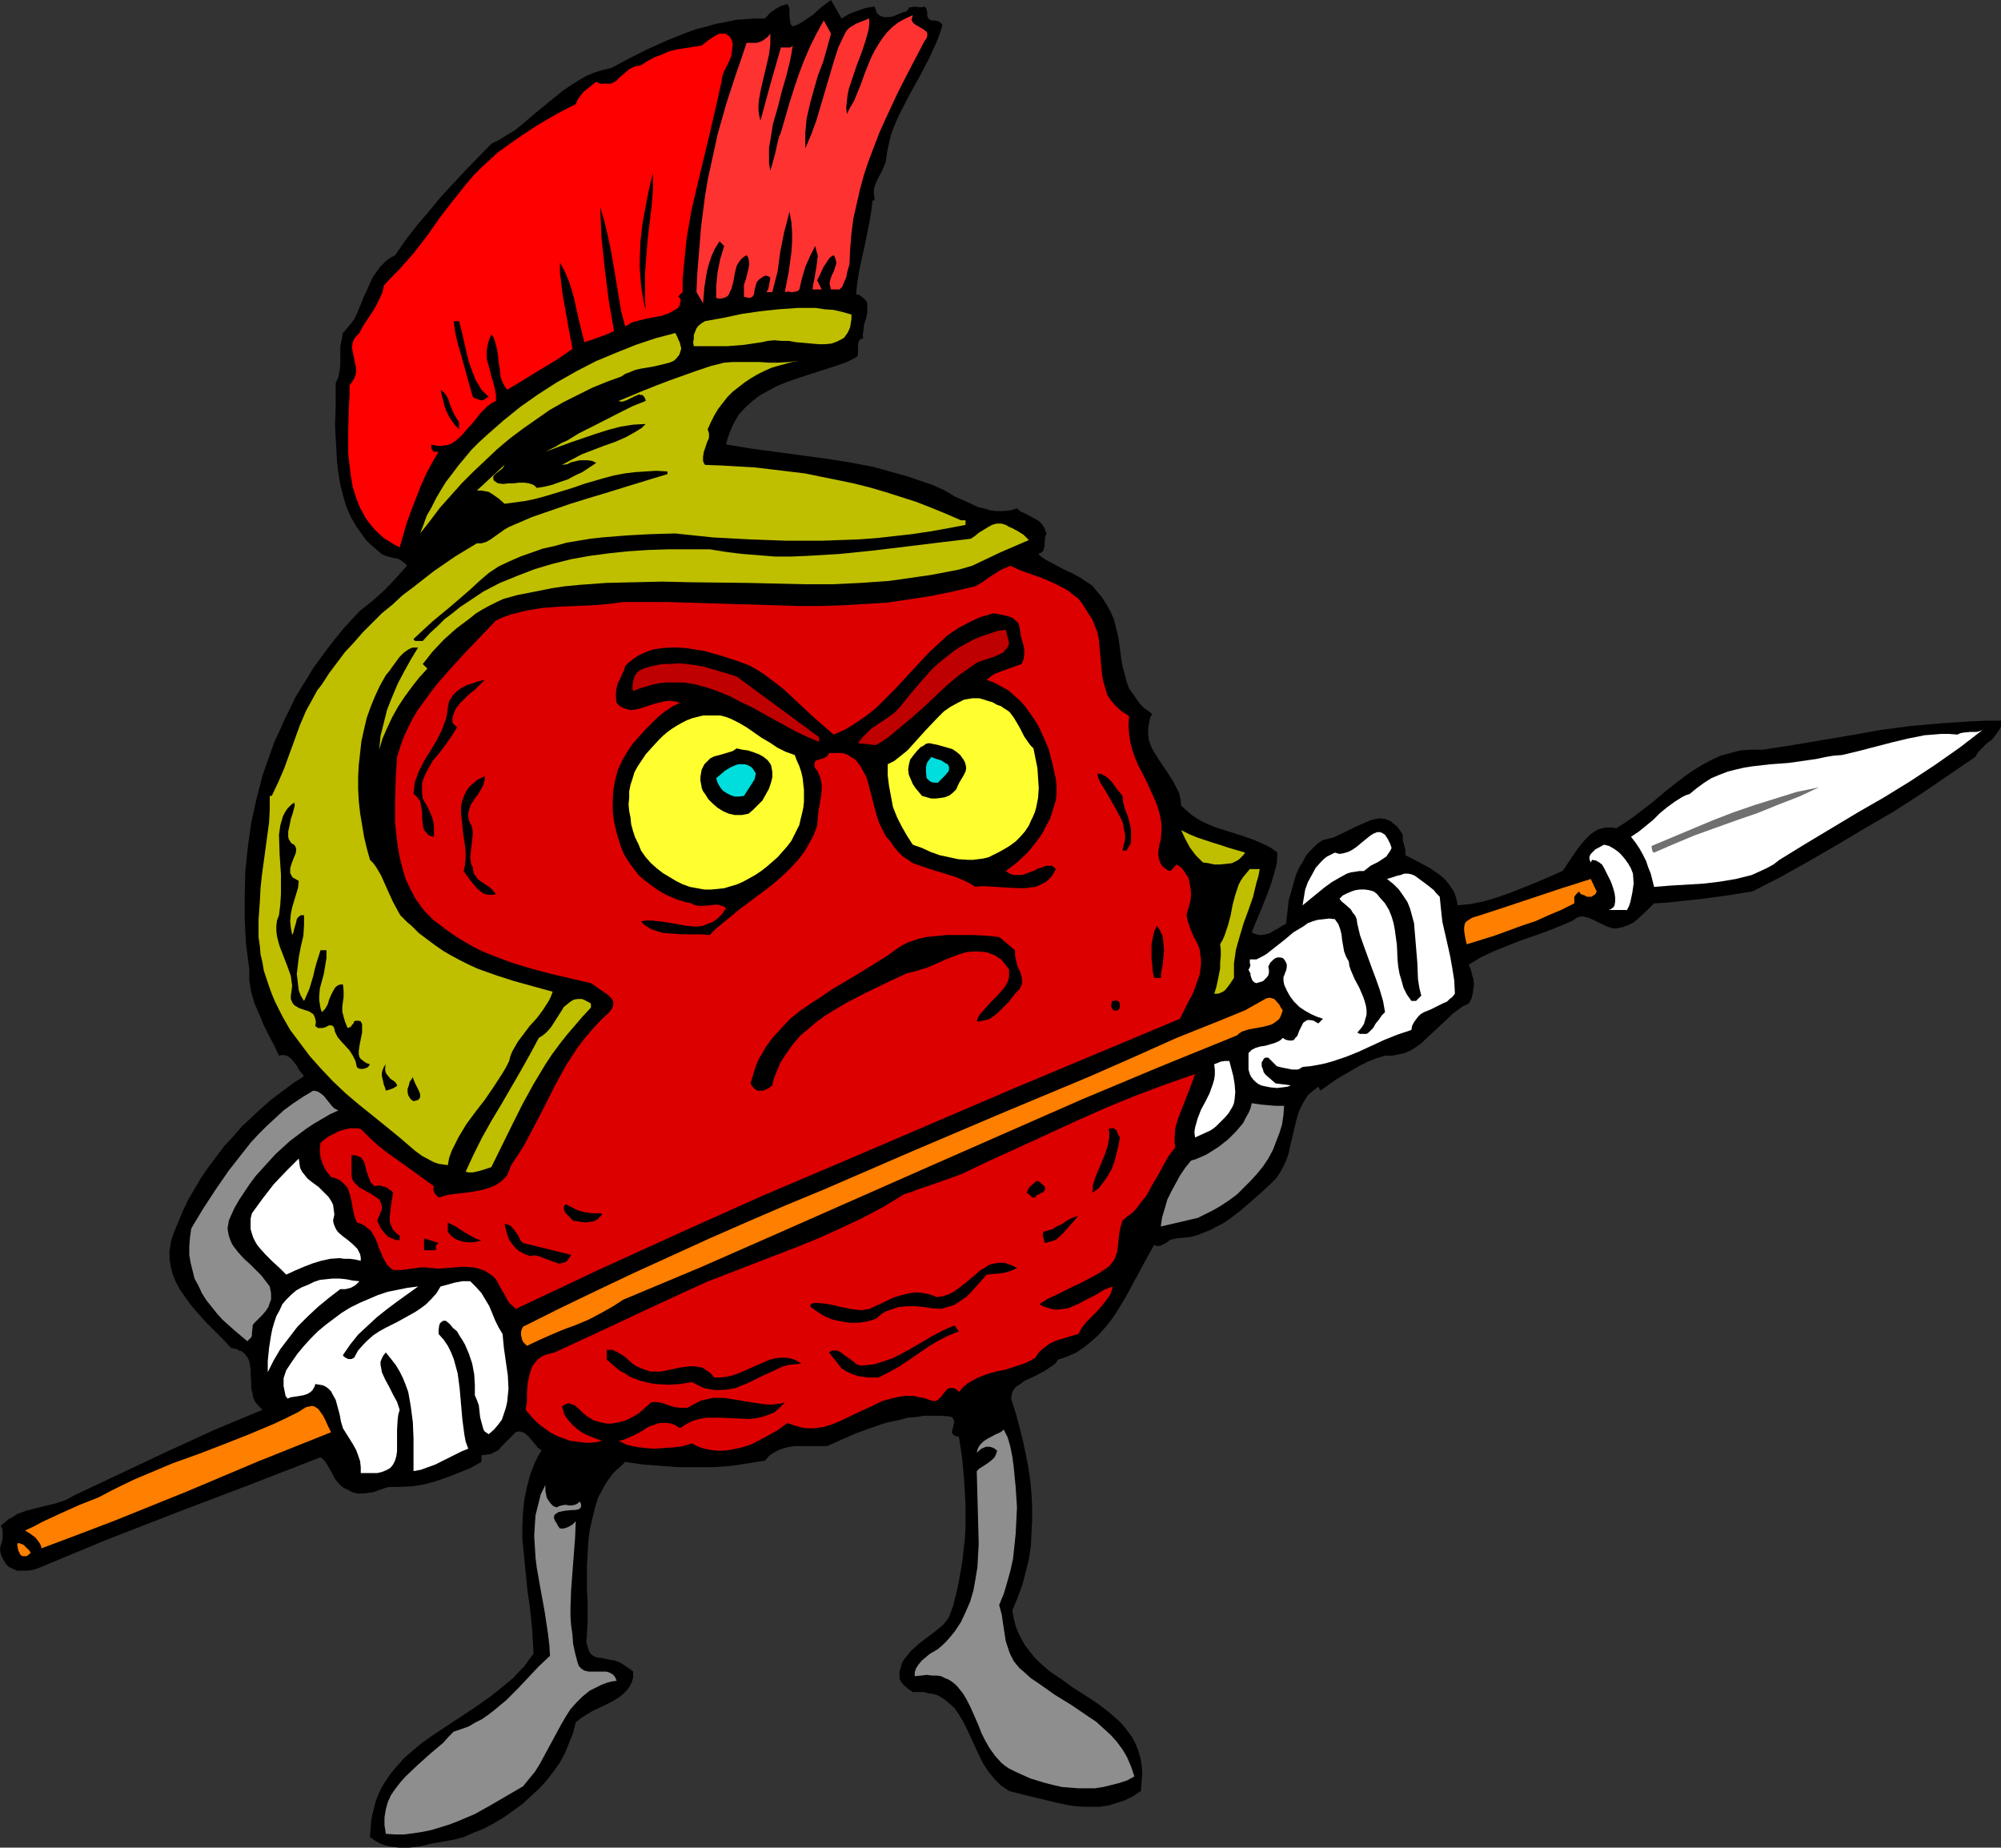 <?xml version="1.0" encoding="UTF-8" standalone="no"?>
<svg
   version="1.0"
   width="129.724mm"
   height="119.79mm"
   id="svg60"
   sodipodi:docname="Roman Meatball.wmf"
   xmlns:inkscape="http://www.inkscape.org/namespaces/inkscape"
   xmlns:sodipodi="http://sodipodi.sourceforge.net/DTD/sodipodi-0.dtd"
   xmlns="http://www.w3.org/2000/svg"
   xmlns:svg="http://www.w3.org/2000/svg">
  <rect width="100%" height="100%" fill="#333333" stroke="none"/>
  <sodipodi:namedview
     id="namedview60"
     pagecolor="#ffffff"
     bordercolor="#000000"
     borderopacity="0.25"
     inkscape:showpageshadow="2"
     inkscape:pageopacity="0.0"
     inkscape:pagecheckerboard="0"
     inkscape:deskcolor="#d1d1d1"
     inkscape:document-units="mm" />
  <defs
     id="defs1">
    <pattern
       id="WMFhbasepattern"
       patternUnits="userSpaceOnUse"
       width="6"
       height="6"
       x="0"
       y="0" />
  </defs>
  <path
     style="fill:#000000;fill-opacity:1;fill-rule:evenodd;stroke:none"
     d="m 206.201,4.524 1.939,-1.131 2.101,-0.808 1.939,-0.646 2.101,-0.323 0.323,0.808 0.162,0.646 0.485,0.485 0.323,0.323 0.485,0.162 0.485,0.162 h 1.131 l 1.131,-0.162 1.131,-0.485 1.131,-0.485 1.131,-0.323 0.323,-0.485 0.323,-0.485 h 0.646 l 0.485,-0.162 1.293,0.162 h 0.646 l 0.646,-0.162 0.323,0.323 0.162,0.485 0.162,0.485 v 0.485 0.485 l 0.162,0.485 0.323,0.323 0.485,0.323 h 0.808 l 0.808,0.162 0.646,0.323 0.485,0.646 -0.646,2.101 -0.808,2.101 -1.939,4.201 -2.101,4.04 -2.262,4.04 -2.101,4.04 -0.97,1.939 -0.97,2.262 -0.808,2.101 -0.485,2.101 -0.485,2.262 -0.323,2.424 -0.485,1.131 -0.485,1.131 -1.131,2.101 -0.485,1.131 -0.323,1.293 v 1.131 l 0.162,0.646 v 0.808 h -0.485 l -0.323,2.747 -0.485,2.747 -1.131,5.655 -1.293,5.817 -0.485,3.07 -0.323,2.908 0.97,0.323 0.646,0.485 0.485,0.485 0.485,0.485 0.162,0.646 v 0.646 0.646 0.808 l -0.323,1.454 -0.485,1.616 -0.162,1.616 -0.162,0.808 0.162,0.808 -0.485,0.162 -0.323,0.162 -0.323,0.485 -0.162,0.646 v 0.646 0.646 0.808 0.646 l -0.485,0.485 -2.262,1.131 -2.262,0.808 -5.01,1.616 -5.01,1.616 -2.262,0.808 -2.424,0.969 -2.101,1.131 -2.101,1.131 -1.939,1.454 -1.778,1.616 -1.616,1.777 -0.646,1.131 -0.646,1.131 -0.485,1.131 -0.485,1.131 -0.485,1.454 -0.323,1.293 5.818,0.969 5.979,0.808 5.979,0.808 6.141,0.808 6.141,0.969 5.979,1.131 2.909,0.808 2.909,0.808 2.909,0.808 2.747,0.969 1.454,0.485 1.454,0.485 2.909,1.293 2.747,1.616 2.909,1.293 2.747,1.293 1.454,0.323 1.616,0.485 1.454,0.162 h 1.616 l 1.778,-0.162 1.616,-0.485 0.97,0.808 1.131,0.485 2.101,1.131 1.131,0.646 0.808,0.808 0.646,0.969 0.162,0.646 0.323,0.646 -0.323,0.646 -0.162,1.454 v 0.808 l -0.162,0.646 -0.162,0.646 -0.485,0.485 -0.808,0.323 0.97,0.808 0.97,0.646 2.101,1.131 2.101,1.131 2.101,0.969 2.101,1.131 1.939,1.293 0.97,0.646 0.808,0.969 0.808,0.969 0.808,0.969 1.131,1.777 0.97,1.777 0.808,1.777 0.485,1.939 0.485,1.939 0.323,1.939 0.485,3.716 0.323,1.939 0.485,1.777 0.485,1.939 0.646,1.777 1.131,1.616 1.131,1.616 0.646,0.808 0.808,0.808 0.97,0.646 0.97,0.808 -0.485,0.808 -0.162,0.808 -0.323,1.777 v 1.454 l 0.162,1.454 0.485,1.454 0.646,1.293 0.808,1.293 0.808,1.293 1.778,2.585 1.616,2.585 0.646,1.293 0.646,1.293 0.323,1.454 0.162,1.616 1.293,1.131 1.293,1.131 1.454,0.969 1.454,0.808 1.454,0.646 1.616,0.646 3.07,0.969 3.07,0.969 3.232,1.131 1.454,0.646 1.454,0.646 1.454,0.808 1.293,0.969 -0.162,2.585 -0.646,2.585 -0.808,2.585 -0.808,2.262 -1.939,4.847 -0.97,2.262 -0.97,2.424 0.646,0.323 0.646,0.162 0.485,0.162 h 0.646 l 0.97,-0.162 1.131,-0.323 0.97,-0.646 0.97,-0.485 0.97,-0.646 0.97,-0.485 0.323,-2.747 0.323,-2.908 0.808,-2.908 0.808,-2.908 0.485,-1.293 0.646,-1.293 0.808,-1.293 0.646,-1.293 0.97,-1.131 0.97,-0.969 0.97,-0.969 1.293,-0.808 1.293,-0.323 1.293,-0.323 2.747,-1.293 1.293,-0.646 1.293,-0.646 2.586,-1.131 1.131,-0.485 1.293,-0.323 1.131,-0.162 1.131,0.162 1.293,0.485 0.97,0.808 0.646,0.485 0.485,0.646 0.485,0.646 0.485,0.808 v 0.646 0.646 l 0.646,2.424 v 0.646 0.646 l 1.939,0.969 2.101,1.131 2.101,1.131 2.101,1.454 0.808,0.646 0.808,0.808 0.808,0.969 0.646,0.969 0.646,0.969 0.323,0.969 0.323,1.131 0.162,1.131 1.616,-0.162 1.616,-0.162 3.232,-0.646 3.232,-0.969 3.232,-1.131 6.464,-2.585 6.302,-2.747 0.646,-0.808 0.485,-0.808 1.293,-1.939 1.454,-2.101 1.454,-1.777 0.808,-0.808 0.808,-0.808 0.97,-0.646 0.808,-0.485 1.131,-0.323 0.97,-0.162 h 1.293 l 1.131,0.162 2.262,-1.454 2.101,-1.454 4.202,-3.232 4.04,-3.393 4.202,-3.232 2.101,-1.454 2.101,-1.293 2.101,-1.131 2.424,-1.131 2.424,-0.646 2.424,-0.646 2.747,-0.162 h 1.454 1.293 l 7.272,-1.131 14.382,-2.424 7.272,-1.293 7.272,-0.969 7.434,-0.646 7.272,-0.485 3.878,-0.162 h 3.555 v 0.808 0.646 l -0.323,0.646 -0.323,0.485 -0.808,1.131 -0.808,0.969 -1.131,0.808 -1.131,1.131 -0.97,0.969 -0.808,1.293 -6.626,4.524 -6.626,4.524 -6.787,4.363 -6.949,4.04 -6.787,4.04 -6.949,4.04 -6.949,3.878 -6.949,3.555 -6.141,0.969 -5.979,0.808 -5.979,0.646 -2.909,0.323 -3.07,0.162 -1.939,1.939 -2.101,1.939 -0.97,0.808 -1.293,0.646 -1.293,0.485 -1.616,0.323 h -0.646 l -0.808,-0.162 -1.293,-0.485 -1.293,-0.646 -1.293,-0.646 -1.454,-0.646 -0.646,-0.162 -0.646,-0.162 h -0.646 l -0.808,0.162 -0.646,0.485 -0.808,0.485 -3.07,1.293 -3.232,1.293 -3.232,1.131 -3.232,1.131 -3.232,1.293 -3.232,1.293 -3.07,1.454 -2.909,1.777 0.485,1.131 0.323,1.293 0.323,1.131 0.162,1.293 -0.162,1.131 -0.162,1.131 -0.323,1.293 -0.646,1.131 -1.454,0.646 -1.293,0.969 -1.131,0.808 -1.131,1.131 -4.525,4.201 -2.262,2.101 -1.131,0.808 -1.293,0.808 -1.454,0.646 -1.454,0.323 -1.616,0.323 h -1.778 l -2.101,0.646 -2.101,0.808 -1.939,0.969 -1.939,1.131 -3.878,2.262 -3.878,2.747 -0.485,-0.969 -1.454,1.131 -1.131,0.969 -0.808,1.293 -0.808,1.454 -0.646,1.454 -0.485,1.616 -1.616,6.786 -0.323,1.616 -0.646,1.777 -0.646,1.454 -0.808,1.454 -0.97,1.454 -1.293,1.293 -2.262,2.101 -2.586,2.262 -2.586,2.262 -2.747,2.101 -1.454,0.969 -1.616,0.808 -1.454,0.808 -1.616,0.646 -1.616,0.646 -1.778,0.485 -1.616,0.162 -1.778,0.162 -0.646,0.162 -0.808,0.162 -0.485,0.323 -0.646,0.485 -0.646,0.323 -0.646,0.323 -0.808,0.162 -0.808,-0.323 -2.262,4.04 -2.262,4.201 -2.262,4.201 -2.424,4.04 -1.454,2.101 -1.454,1.777 -1.616,1.777 -1.616,1.454 -1.778,1.454 -1.939,1.293 -2.101,0.969 -2.424,0.808 -0.485,0.808 -0.808,0.646 -0.97,0.646 -0.97,0.646 -2.101,1.131 -2.101,0.969 -0.97,0.485 -0.808,0.646 -0.808,0.485 -0.646,0.646 -0.485,0.808 -0.162,0.808 -0.162,0.808 0.323,0.969 0.97,3.07 0.808,3.07 0.808,3.232 0.646,3.07 0.646,3.232 0.485,3.232 0.323,3.393 0.162,3.232 v 3.232 l -0.162,3.232 -0.162,3.232 -0.485,3.232 -0.808,3.232 -0.808,3.07 -1.131,3.07 -1.293,3.07 0.323,1.939 0.485,1.939 0.646,1.616 0.808,1.616 0.808,1.454 1.131,1.454 1.131,1.454 1.131,1.131 2.747,2.424 2.909,1.939 2.909,2.101 3.07,1.939 2.909,1.939 2.747,2.101 1.293,1.131 1.293,1.131 1.131,1.293 0.97,1.293 0.97,1.293 0.808,1.616 0.646,1.616 0.485,1.616 0.323,1.777 0.162,2.101 -0.162,2.101 -0.162,2.262 -1.939,1.293 -1.939,0.969 -1.939,0.646 -2.101,0.646 -2.101,0.323 h -1.939 -2.101 l -2.262,-0.162 -1.939,-0.323 -2.262,-0.485 -4.04,-0.969 -4.04,-0.969 -1.939,-0.485 -1.778,-0.485 -0.97,-0.646 -0.97,-0.646 -1.616,-1.616 -1.454,-1.777 -1.293,-1.939 -0.97,-1.939 -0.97,-2.101 -1.939,-4.201 -0.97,-1.939 -1.131,-1.939 -1.131,-1.616 -1.454,-1.293 -0.808,-0.646 -0.97,-0.646 -0.808,-0.485 -1.131,-0.323 -1.131,-0.162 -1.131,-0.323 h -1.293 -1.454 l -0.97,-0.646 -1.131,-0.969 -0.485,-0.485 -0.323,-0.485 -0.323,-0.646 v -0.646 -1.131 l 0.323,-1.131 0.323,-1.131 0.646,-0.969 0.808,-0.969 0.808,-0.969 1.778,-1.616 2.101,-1.616 1.939,-1.454 1.939,-1.616 0.808,-0.969 0.646,-0.969 0.97,-2.585 0.646,-2.585 0.646,-2.747 0.485,-2.747 0.485,-2.747 0.323,-2.908 0.323,-2.747 0.162,-2.747 v -5.817 l -0.323,-5.655 -0.485,-5.494 -0.808,-5.332 -0.646,-0.162 -0.485,-0.162 -0.323,-0.323 -0.162,-0.162 -0.162,-0.323 0.162,-0.485 0.162,-0.646 0.162,-0.808 0.162,-0.646 -0.162,-0.485 -0.162,-0.323 -0.323,-0.323 -0.646,-0.162 -1.939,-0.162 h -2.101 -2.101 l -1.939,0.323 -2.101,0.162 -1.778,0.485 -3.717,0.808 -3.717,1.293 -3.555,1.293 -6.949,3.07 h -2.101 -1.939 -2.101 -1.939 l -1.778,0.323 -1.131,0.323 -0.808,0.323 -0.97,0.485 -0.808,0.485 -0.808,0.646 -0.808,0.969 -4.04,0.646 -4.202,0.646 -4.202,0.323 h -4.363 -4.363 l -4.363,-0.323 -4.363,-0.323 -4.363,-0.646 -0.97,0.969 -1.131,0.969 -0.97,0.969 -0.808,1.131 -0.808,1.131 -0.646,1.131 -1.293,2.424 -0.808,2.585 -0.646,2.747 -0.646,2.747 -0.323,2.908 -0.162,2.908 -0.162,2.908 v 5.817 l 0.162,2.747 v 5.332 l -0.162,2.585 v 0.808 l -0.162,0.969 0.162,0.969 0.323,0.969 0.323,0.969 0.646,0.646 0.485,0.323 0.485,0.162 0.485,0.162 h 0.485 l 2.262,0.485 1.131,0.162 0.97,0.323 0.97,0.485 0.97,0.646 0.97,0.646 0.808,0.646 v 1.454 l -0.323,1.131 -0.485,0.969 -0.646,0.969 -0.808,0.808 -0.97,0.808 -0.97,0.646 -1.131,0.646 -2.262,1.131 -2.424,1.131 -2.101,1.293 -0.97,0.646 -0.97,0.808 -0.646,2.585 -0.97,2.424 -0.97,2.424 -1.293,2.424 -1.616,2.262 -1.616,2.101 -1.778,1.939 -2.101,1.939 -2.101,1.939 -2.262,1.616 -2.262,1.616 -2.424,1.454 -2.424,1.293 -2.424,0.969 -2.586,1.131 -2.424,0.646 -2.747,0.485 -2.747,0.485 -2.747,0.646 -1.293,0.162 -1.293,0.162 H 99.061 97.768 l -1.293,-0.162 -1.131,-0.162 -1.293,-0.323 -1.131,-0.485 -1.131,-0.646 -1.131,-0.808 0.162,-2.424 0.162,-1.939 0.485,-2.101 0.485,-1.939 0.646,-1.777 0.808,-1.777 0.97,-1.616 0.97,-1.454 1.131,-1.454 1.293,-1.454 1.293,-1.454 1.293,-1.131 3.07,-2.585 3.232,-2.262 6.626,-4.363 3.394,-2.262 3.232,-2.262 3.07,-2.424 2.909,-2.424 1.293,-1.454 1.293,-1.293 1.131,-1.616 1.131,-1.454 -0.162,-2.747 -0.162,-3.07 -0.323,-3.07 -0.323,-3.07 -0.485,-3.232 -0.323,-3.07 -0.646,-6.625 -0.323,-3.232 v -3.232 l 0.162,-3.232 0.323,-3.232 0.646,-3.07 0.808,-3.07 1.131,-2.908 0.808,-1.616 0.808,-1.293 -0.323,-0.323 -0.485,-0.323 -0.808,-0.969 -0.808,-0.969 -0.808,-0.969 -0.97,-0.808 -0.485,-0.162 -0.485,-0.162 h -0.485 l -0.646,0.162 -0.485,0.485 -0.646,0.646 -0.808,0.808 -0.808,0.808 -0.808,0.808 -0.646,0.808 -0.97,0.485 -0.808,0.485 -1.131,0.162 -1.293,0.162 v 1.616 l -2.586,1.454 -2.747,1.131 -2.909,1.131 -2.747,0.969 -2.909,0.808 -2.909,0.485 -3.07,0.162 h -2.909 l -2.424,0.808 -1.293,0.485 -1.293,0.162 -1.293,0.162 h -1.293 l -1.293,-0.323 -1.131,-0.646 -0.808,-0.323 -0.485,-0.323 -0.97,-0.969 -0.808,-0.969 -0.646,-1.293 -1.293,-2.262 -0.646,-0.969 -0.97,-0.808 -17.453,6.786 -17.453,6.625 -17.453,6.786 -8.565,3.555 -8.565,3.555 -1.131,0.323 -1.293,0.162 H 5.494 4.202 L 3.07,384.401 2.101,383.916 1.616,383.431 1.293,382.946 0.97,382.462 0.646,381.815 0.323,381.169 0.162,380.684 0,379.715 l 0.162,-0.969 0.323,-0.969 0.162,-0.969 v -0.969 -0.969 l -0.162,-0.485 -0.323,-0.485 0.97,-0.808 0.97,-0.808 1.131,-0.646 0.97,-0.646 2.262,-0.808 2.424,-0.646 4.686,-1.131 2.424,-0.808 0.97,-0.485 1.131,-0.646 22.947,-10.826 11.635,-5.332 5.818,-2.424 5.818,-2.424 -0.97,-0.969 -0.808,-0.969 -0.485,-0.969 -0.162,-1.131 -0.323,-1.131 v -1.293 l -0.162,-2.262 v -1.131 l -0.162,-1.131 -0.162,-0.969 -0.485,-0.969 -0.646,-0.808 -0.808,-0.646 -0.646,-0.162 -0.485,-0.323 -0.808,-0.162 -0.646,-0.162 -1.293,-1.454 -1.454,-1.454 -3.07,-3.07 -2.909,-3.232 -1.293,-1.616 -1.293,-1.777 -1.131,-1.616 -0.97,-1.777 -0.808,-1.939 -0.485,-1.939 -0.323,-1.939 v -1.939 l 0.162,-0.969 0.162,-1.131 0.323,-1.131 0.323,-0.969 1.131,-2.747 1.131,-2.747 1.293,-2.747 1.616,-2.747 1.616,-2.747 1.778,-2.585 1.939,-2.585 1.939,-2.585 2.262,-2.424 2.101,-2.424 2.424,-2.262 2.424,-2.262 2.424,-2.101 2.586,-1.939 2.586,-1.939 2.747,-1.777 -0.646,-0.808 -0.646,-0.808 -0.485,-0.969 -0.646,-0.808 -0.646,-0.808 -0.808,-0.646 -0.485,-0.162 -0.485,-0.162 h -0.646 l -0.646,0.162 -1.131,-2.424 -1.293,-2.424 -1.293,-2.585 -1.131,-2.747 -1.131,-2.585 -0.808,-2.747 -0.485,-2.908 v -1.293 -1.454 l -0.808,-6.14 -0.323,-6.14 v -5.978 l 0.162,-5.978 0.646,-5.978 0.808,-5.817 1.293,-5.817 1.454,-5.655 1.939,-5.494 0.97,-2.747 1.293,-2.747 1.131,-2.585 1.293,-2.585 1.293,-2.747 1.454,-2.424 1.616,-2.585 1.454,-2.424 1.778,-2.424 1.778,-2.424 1.778,-2.262 1.939,-2.424 1.939,-2.101 2.101,-2.262 1.616,-1.293 1.616,-1.293 3.07,-2.747 2.747,-2.908 2.586,-2.908 -0.323,-0.485 -0.485,-0.323 -0.808,-0.646 -0.808,-0.323 -0.97,-0.162 -1.778,-0.485 -0.808,-0.323 -0.808,-0.646 -1.131,-0.969 -1.131,-0.969 -0.97,-0.969 -0.808,-1.131 -1.616,-2.262 -1.293,-2.262 -1.131,-2.585 -0.808,-2.747 -0.646,-2.585 -0.485,-2.908 -0.323,-2.747 -0.162,-2.908 -0.323,-5.655 0.162,-5.494 v -2.585 -2.585 l 0.646,-1.454 0.323,-1.616 0.162,-1.454 v -4.524 l 0.323,-1.616 0.323,-1.616 0.97,-1.131 0.97,-1.131 0.808,-1.131 0.646,-1.293 1.131,-2.747 0.485,-1.293 0.646,-1.293 1.131,-2.585 0.646,-1.293 0.808,-1.131 0.808,-1.131 1.131,-1.131 1.131,-0.969 1.454,-0.808 2.586,-3.716 2.747,-3.555 2.909,-3.393 2.909,-3.555 6.141,-6.625 6.302,-6.463 1.939,-0.969 1.778,-1.131 1.939,-1.131 1.616,-1.293 3.394,-2.908 3.555,-2.908 3.394,-2.747 1.939,-1.293 1.778,-1.131 1.939,-1.131 1.939,-0.808 2.101,-0.646 2.101,-0.485 4.525,-2.424 4.525,-2.262 4.686,-2.101 4.848,-1.939 2.262,-0.808 2.586,-0.646 2.262,-0.646 2.586,-0.485 2.262,-0.485 2.424,-0.162 2.424,-0.162 h 2.262 l 1.131,-1.293 1.293,-0.969 1.454,-0.808 1.616,-0.485 0.323,0.646 0.162,0.646 v 1.616 l 0.162,1.454 0.162,0.646 0.485,0.485 1.293,-0.485 1.131,-0.646 1.131,-0.808 1.293,-0.808 2.101,-1.939 L 203.616,0 Z"
     id="path1" />
  <path
     style="fill:#ff3232;fill-opacity:1;fill-rule:evenodd;stroke:none"
     d="m 226.563,10.018 -3.394,6.463 -3.232,6.302 -3.07,6.625 -1.454,3.232 -1.293,3.393 -1.293,3.393 -1.131,3.393 -0.97,3.555 -0.808,3.555 -0.808,3.555 -0.485,3.716 -0.323,3.878 -0.162,3.716 -0.485,1.616 -0.323,1.616 -0.646,1.454 -0.323,0.808 -0.646,0.646 h -2.101 l -0.162,-0.646 -0.162,-0.646 v -0.485 l 0.162,-0.646 0.323,-0.969 0.485,-0.969 0.323,-0.969 0.323,-0.969 v -0.485 l -0.162,-0.485 -0.162,-0.646 -0.323,-0.485 -0.808,0.485 -0.646,0.808 -0.485,0.808 -0.485,0.646 -0.808,1.777 -0.808,1.616 1.131,2.262 h -2.262 l 0.162,-1.293 0.323,-1.454 0.485,-2.908 0.162,-1.293 0.162,-1.293 -0.323,-1.131 -0.323,-1.293 -1.293,2.585 -1.131,2.585 -0.808,2.747 -0.646,2.747 -0.323,0.323 -0.485,0.162 -0.808,0.162 h -0.485 l -0.485,-0.162 -0.97,0.162 0.485,-2.585 0.485,-2.424 0.323,-2.424 0.323,-2.424 0.162,-2.262 v -2.424 l -0.162,-2.585 -0.485,-2.585 -0.646,2.585 -0.646,2.424 -0.97,4.847 -0.646,4.847 -0.646,2.424 -0.646,2.585 h -1.454 l 0.323,-0.485 0.162,-0.323 0.162,-0.808 0.162,-0.969 0.162,-0.969 -0.485,-0.323 -0.646,-0.162 -0.485,0.162 -0.485,0.323 -0.485,0.323 -0.323,0.323 -0.323,0.323 -0.162,0.323 -0.323,1.131 -0.162,0.808 -0.162,0.969 -0.162,0.162 -0.162,0.323 -0.323,0.162 -0.485,0.162 -0.646,-0.162 -0.646,-0.162 v -1.454 -1.454 l 0.485,-1.454 0.323,-1.293 0.323,-1.293 0.162,-1.131 -0.162,-1.131 -0.162,-0.485 -0.323,-0.485 -0.808,0.485 -0.646,0.646 -0.485,0.646 -0.485,0.808 -0.485,1.939 -0.323,1.939 -0.485,1.777 -0.323,0.646 -0.323,0.808 -0.485,0.485 -0.808,0.323 -0.808,0.162 -0.97,-0.162 V 71.58 69.964 l 0.162,-1.616 0.162,-1.616 0.646,-3.232 0.97,-3.232 -1.131,-1.131 -1.131,1.777 -0.808,1.777 -0.646,1.939 -0.485,1.777 -0.323,1.939 -0.323,2.101 -0.323,3.878 -1.616,-2.747 0.162,-4.04 0.323,-4.04 0.323,-4.04 0.323,-3.878 0.485,-3.878 0.485,-3.716 0.646,-3.878 0.808,-3.716 1.616,-7.433 2.101,-7.433 2.424,-7.433 1.293,-3.716 1.293,-3.878 h 1.616 0.808 l 0.646,-0.162 0.808,-0.323 0.646,-0.485 0.646,-0.485 0.646,-0.808 v 1.293 1.293 l -0.162,1.293 -0.162,1.293 -0.646,2.747 -0.646,2.747 -0.646,2.747 -0.485,2.585 -0.162,1.454 v 1.293 l 0.162,1.293 0.323,1.293 2.424,-8.887 2.586,-9.049 h 0.808 0.323 0.485 0.646 l 0.323,-0.162 0.323,-0.323 -0.323,1.939 -0.323,1.777 -0.97,3.878 -1.131,3.878 -0.97,3.878 -1.131,3.878 -0.646,4.04 -0.323,1.777 v 1.939 1.939 l 0.323,1.777 0.323,-1.131 0.323,-1.131 0.646,-2.424 0.485,-2.262 0.323,-1.293 0.485,-1.131 2.101,-7.271 1.131,-3.555 1.131,-3.393 1.293,-3.393 1.454,-3.393 1.616,-3.232 1.778,-3.232 1.778,3.232 -0.97,3.555 -0.97,3.393 -1.293,3.393 -0.97,3.393 -0.97,3.555 -0.808,3.555 -0.162,1.777 -0.162,1.777 v 1.777 1.939 l 1.454,-3.393 1.293,-3.555 2.101,-7.11 2.101,-7.11 1.131,-3.555 1.616,-3.393 0.485,-0.808 0.646,-0.646 0.808,-0.485 0.808,-0.485 0.808,-0.323 0.808,-0.323 1.616,-0.646 v 1.454 l -0.162,1.293 -0.808,2.908 -0.97,2.908 -1.131,2.908 -0.97,2.908 -0.97,2.908 -0.323,1.616 -0.162,1.454 -0.162,1.454 0.162,1.616 0.808,-1.616 0.97,-1.616 1.454,-3.555 1.293,-3.555 1.454,-3.555 0.808,-1.616 0.97,-1.616 0.97,-1.454 1.131,-1.454 1.293,-1.293 1.454,-1.131 1.778,-0.969 1.778,-0.808 -0.162,0.646 -0.162,0.485 0.162,0.323 0.162,0.323 0.323,0.323 0.485,0.323 1.939,1.131 0.323,0.323 0.323,0.162 0.162,0.485 v 0.485 l -0.162,0.646 z"
     id="path2" />
  <path
     style="fill:#ff0000;fill-opacity:1;fill-rule:evenodd;stroke:none"
     d="m 179.053,9.372 0.323,0.646 0.162,0.808 -0.162,1.293 -0.162,1.454 -0.485,1.293 -0.646,1.293 -0.646,1.293 -0.485,1.293 -0.162,1.293 -1.454,6.463 -1.454,6.302 -3.07,12.765 -1.454,6.302 -1.131,6.625 -0.323,3.232 -0.323,3.232 -0.323,3.393 v 3.232 l -1.131,1.131 0.323,0.162 0.162,0.162 0.162,0.485 v 0.323 l -0.162,0.323 v 0.485 l -0.485,0.808 -0.808,0.485 -0.808,0.485 -0.646,0.323 -1.778,0.646 -1.778,0.323 -1.778,0.323 -1.939,0.485 -1.778,0.485 -0.808,0.485 -0.808,0.485 -0.97,-3.555 -0.646,-3.878 -0.646,-3.878 -0.646,-3.878 -0.646,-3.716 -0.808,-3.716 -0.808,-3.393 -0.485,-1.616 -0.485,-1.616 0.162,3.716 0.162,3.878 0.808,7.594 0.97,7.756 1.293,7.433 -1.778,0.808 -1.778,0.646 -1.778,0.646 -1.939,0.646 -0.646,-2.585 -0.646,-2.585 -1.131,-5.171 -0.646,-2.424 -0.808,-2.424 -0.97,-2.262 -1.131,-2.101 v 2.585 l 0.323,2.585 0.323,2.747 0.485,2.585 0.97,5.494 0.97,5.171 -3.717,2.585 -4.04,2.424 -2.101,1.293 -2.101,1.293 -4.04,2.424 -0.485,-0.646 -0.485,-0.808 -0.646,-1.616 -0.162,-1.777 -0.323,-1.939 -0.162,-1.777 -0.323,-1.777 -0.485,-1.777 -0.323,-0.808 -0.485,-0.646 -0.485,1.131 -0.323,0.969 -0.162,0.969 -0.162,0.969 v 0.969 0.969 l 0.485,1.777 0.485,1.777 0.162,0.808 0.323,0.969 0.485,1.777 0.323,1.777 v 1.454 l -0.97,0.485 -1.131,0.808 -0.808,0.808 -0.97,0.969 -1.616,2.101 -1.778,1.939 -0.808,0.969 -0.97,0.969 -0.97,0.808 -0.97,0.646 -0.97,0.323 -1.293,0.162 h -1.293 l -1.293,-0.323 v 0.485 0.485 l 0.323,0.485 v 0.162 l 0.323,0.162 h 1.131 l -1.616,2.747 -1.454,2.747 -1.293,2.908 -1.131,2.908 -1.131,2.908 -1.131,3.07 -1.778,6.14 -1.293,-0.646 -1.293,-0.808 -1.293,-0.808 -2.101,-1.939 -1.616,-1.939 -0.808,-1.131 -1.293,-2.424 -0.97,-2.424 -0.808,-2.585 -0.485,-2.747 -0.323,-2.747 -0.323,-2.747 v -2.908 -2.908 l 0.162,-5.655 0.162,-2.747 v -2.585 l 0.646,-0.808 0.485,-0.808 0.323,-0.808 0.162,-0.808 v -0.808 l -0.162,-0.808 -0.323,-1.616 -0.323,-1.616 -0.162,-0.808 v -0.808 l 0.162,-0.808 0.323,-0.808 0.485,-0.646 0.808,-0.808 0.646,-1.293 0.808,-1.293 0.97,-1.454 0.97,-1.454 0.808,-1.454 0.808,-1.616 0.646,-1.454 0.323,-1.616 1.939,-2.101 1.939,-1.939 3.555,-4.04 3.232,-4.201 3.07,-4.363 3.232,-4.201 3.232,-4.04 1.778,-2.101 1.939,-1.939 1.939,-1.777 2.101,-1.939 4.525,-3.232 4.848,-3.232 4.686,-2.747 2.424,-1.293 2.586,-1.293 0.323,-0.808 0.485,-0.808 0.485,-0.646 0.646,-0.808 1.454,-1.131 1.616,-1.293 0.97,0.485 h 0.97 0.808 0.808 l 0.646,-0.323 0.646,-0.323 0.97,-0.969 1.131,-0.969 1.131,-0.969 0.646,-0.323 0.646,-0.323 0.808,-0.162 0.808,-0.162 1.454,-0.969 1.778,-0.969 1.778,-0.646 1.778,-0.808 1.939,-0.485 2.101,-0.323 4.04,-0.646 0.808,-0.646 0.808,-0.646 0.97,-0.646 0.808,-0.485 0.97,-0.485 h 0.97 0.485 l 0.485,0.323 0.485,0.323 z"
     id="path3" />
  <path
     style="fill:#000000;fill-opacity:1;fill-rule:evenodd;stroke:none"
     d="m 158.206,75.943 -0.485,-1.939 -0.323,-1.939 -0.323,-2.101 -0.162,-2.101 -0.162,-2.101 v -2.101 l 0.162,-4.363 0.485,-4.363 0.808,-4.363 0.808,-4.201 0.97,-4.04 v 4.201 l -0.323,4.04 -0.97,8.079 -0.323,4.04 -0.323,4.201 v 4.524 2.262 z"
     id="path4" />
  <path
     style="fill:#bfbf00;fill-opacity:1;fill-rule:evenodd;stroke:none"
     d="m 208.625,77.074 v 1.131 l -0.162,0.969 -0.162,0.969 -0.323,0.808 -0.323,0.646 -0.808,1.131 -0.485,0.323 -1.293,0.646 -1.293,0.485 -1.616,0.162 h -1.616 l -1.778,-0.162 -1.778,-0.162 -1.939,-0.162 -1.778,-0.323 h -1.778 l -1.778,-0.162 -1.616,0.162 -1.454,0.323 -4.363,0.646 -4.04,0.323 h -4.202 -4.04 l -0.162,-0.969 0.162,-0.808 V 82.083 l 0.323,-0.808 0.323,-0.808 0.485,-0.646 0.808,-0.646 0.808,-0.485 4.525,-0.808 4.525,-0.969 4.525,-0.646 4.525,-0.485 4.525,-0.323 h 2.262 2.262 l 2.101,0.323 2.262,0.162 2.101,0.485 z"
     id="path5" />
  <path
     style="fill:#000000;fill-opacity:1;fill-rule:evenodd;stroke:none"
     d="m 112.473,78.69 0.646,2.424 1.131,5.009 0.646,2.585 0.808,2.262 0.97,2.424 0.646,0.969 0.646,1.131 0.808,0.808 0.97,0.969 -0.646,0.323 -0.485,0.323 -0.323,0.162 h -0.485 l -0.97,-0.323 -0.485,-0.162 -0.485,-0.323 -1.293,-4.524 -1.293,-4.686 -1.293,-4.524 -0.485,-2.262 -0.323,-2.585 z"
     id="path6" />
  <path
     style="fill:#bfbf00;fill-opacity:1;fill-rule:evenodd;stroke:none"
     d="m 165.478,81.598 0.485,0.969 0.323,0.808 0.323,0.646 0.162,0.808 0.162,0.485 -0.162,0.646 -0.162,0.485 -0.162,0.485 -0.646,0.808 -0.646,0.646 -1.131,0.485 -1.293,0.323 -1.293,0.323 -1.454,0.323 -2.909,0.485 -1.454,0.323 -1.131,0.485 -1.293,0.485 -0.97,0.646 -3.555,1.293 -3.555,1.454 -3.555,1.777 -3.555,1.777 -3.394,1.939 -3.232,2.262 -3.232,2.262 -3.232,2.424 -3.07,2.585 -2.909,2.747 -2.909,2.747 -2.909,2.908 -2.586,2.908 -2.747,3.07 -2.424,3.232 -2.424,3.07 0.808,-2.101 0.808,-2.262 1.131,-1.939 1.131,-2.262 1.131,-1.939 1.293,-2.101 1.616,-2.101 1.454,-1.939 1.616,-1.939 1.616,-1.939 1.778,-1.777 1.939,-1.777 4.04,-3.555 4.202,-3.393 4.363,-3.07 4.525,-2.908 4.848,-2.747 4.686,-2.424 5.01,-2.101 4.848,-1.939 4.848,-1.616 z"
     id="path7" />
  <path
     style="fill:#bfbf00;fill-opacity:1;fill-rule:evenodd;stroke:none"
     d="m 195.859,88.385 -1.778,0.323 -1.778,0.485 -1.778,0.485 -1.616,0.485 -1.778,0.808 -1.616,0.808 -1.616,0.969 -1.454,0.969 -1.454,1.131 -1.454,1.131 -1.293,1.293 -1.131,1.454 -1.131,1.454 -0.97,1.616 -0.808,1.616 -0.808,1.777 0.162,0.485 0.162,0.485 v 1.131 l -0.485,1.131 -0.808,2.424 -0.162,1.131 v 0.485 0.485 l 0.162,0.485 0.323,0.485 4.202,0.162 8.242,0.485 4.04,0.485 4.04,0.485 4.04,0.485 3.878,0.808 4.04,0.808 3.878,0.808 3.878,0.969 3.878,1.131 7.595,2.424 3.717,1.454 3.555,1.454 3.717,1.616 h 1.131 v 1.131 l -4.202,0.808 -4.525,0.808 -4.363,0.646 -4.363,0.485 -4.363,0.485 -4.363,0.323 -4.525,0.162 -4.363,0.162 h -8.888 l -8.888,-0.323 -9.05,-0.485 -9.211,-0.969 -5.979,0.162 -5.979,0.323 -5.979,0.485 -2.909,0.323 -2.909,0.485 -2.909,0.485 -2.909,0.808 -2.909,0.646 -2.747,0.969 -2.747,0.969 -2.586,1.131 -2.747,1.293 -2.424,1.616 -2.262,1.939 -2.262,2.101 -4.686,4.04 -4.686,3.878 -2.262,2.101 -2.262,2.101 0.162,0.323 0.323,0.162 h 0.646 0.162 0.97 l 1.778,-1.939 1.778,-1.616 1.778,-1.777 1.939,-1.454 1.778,-1.454 1.939,-1.293 1.939,-1.293 1.939,-1.293 4.04,-2.101 4.363,-1.777 4.202,-1.616 4.363,-1.293 4.525,-1.131 4.525,-0.808 4.848,-0.646 4.686,-0.485 4.848,-0.323 5.01,-0.162 h 5.01 5.01 l 4.04,0.646 3.878,0.485 4.04,0.323 4.04,0.323 h 4.04 l 3.878,-0.162 8.08,-0.485 7.918,-0.808 8.08,-0.969 7.918,-0.969 8.08,-0.969 0.97,-0.646 0.97,-0.808 2.101,-1.293 1.131,-0.646 1.131,-0.323 h 1.131 l 0.646,0.162 0.485,0.162 0.808,0.485 0.808,0.323 1.454,0.808 1.293,0.808 0.646,0.646 0.646,0.646 -7.11,3.07 -3.394,1.616 -3.394,1.616 -3.394,0.969 -3.394,0.646 -3.394,0.646 -3.394,0.485 -6.787,0.969 -6.949,0.485 -6.949,0.323 h -6.949 l -13.898,-0.323 -13.898,-0.162 -6.949,-0.162 -6.949,0.162 -6.787,0.162 -6.626,0.485 -3.394,0.323 -3.232,0.485 -3.232,0.646 -3.232,0.646 -1.778,0.323 -1.778,0.485 -1.778,0.485 -1.778,0.808 -1.616,0.808 -1.778,0.969 -1.616,0.969 -1.616,1.293 -3.232,2.424 -3.07,2.747 -2.747,2.908 -2.424,3.07 1.131,1.131 -1.939,2.101 -1.778,2.262 -1.778,2.424 -1.616,2.424 -1.454,2.585 -1.293,2.747 -1.131,2.585 -0.808,2.747 0.323,-3.393 0.808,-3.232 0.808,-3.232 1.293,-3.232 1.293,-3.07 1.616,-3.07 1.616,-2.908 1.778,-2.908 h -0.646 -0.646 l -0.485,0.162 -0.646,0.323 -1.131,0.808 -0.97,0.969 -1.778,2.424 -0.808,1.131 -0.808,0.969 -1.454,2.585 -1.131,2.424 -1.131,2.747 -0.97,2.747 -0.646,2.747 -0.646,2.908 -0.323,2.908 -0.323,2.908 -0.162,2.908 v 2.908 l 0.162,3.07 0.323,2.908 0.485,2.908 0.485,2.908 0.646,2.747 0.808,2.908 0.808,0.808 0.808,1.131 1.131,1.939 1.939,4.363 0.97,2.101 1.131,2.101 0.646,1.131 0.808,0.808 0.97,0.969 0.97,0.808 1.778,1.777 1.939,1.454 1.939,1.454 2.101,1.454 1.939,1.131 2.101,1.131 2.262,1.131 2.101,0.969 4.525,1.616 4.525,1.454 4.686,1.293 4.686,1.293 -0.485,1.293 -0.485,0.969 -1.454,2.262 -1.454,1.939 -1.778,1.939 -1.454,1.939 -1.454,1.939 -1.293,2.262 -0.485,1.131 -0.323,1.293 -0.808,1.616 -0.97,1.616 -2.101,3.232 -2.101,3.07 -1.131,1.454 -1.131,1.454 -2.262,3.07 -1.939,3.232 -0.808,1.616 -0.808,1.616 -0.646,1.777 -0.323,1.777 -1.131,-0.162 -1.131,-0.162 -0.97,-0.323 -0.97,-0.485 -2.101,-1.131 -1.778,-1.293 -3.555,-3.07 -1.778,-1.454 -1.778,-1.454 -3.394,-2.747 -3.232,-2.585 -3.232,-2.747 -3.07,-2.908 -2.909,-3.07 -2.747,-3.07 -2.424,-3.232 -2.424,-3.232 -1.939,-3.393 -1.778,-3.555 -0.808,-1.939 -0.646,-1.777 -0.646,-1.939 -0.646,-1.939 -0.323,-1.939 -0.485,-2.101 -0.162,-1.939 -0.323,-2.262 v -2.101 -2.101 l 0.162,-2.262 0.162,-2.262 0.162,-3.232 0.323,-3.07 1.778,-13.088 0.162,-3.232 v -3.232 h 0.485 l 1.616,-3.393 1.454,-3.393 1.293,-3.555 1.293,-3.555 1.293,-3.555 1.454,-3.393 1.778,-3.232 0.97,-1.777 1.131,-1.454 1.778,-2.747 1.939,-2.585 1.939,-2.585 2.262,-2.424 2.101,-2.424 2.424,-2.424 2.262,-2.262 2.586,-2.101 2.424,-2.262 2.586,-1.939 5.171,-4.04 5.171,-3.555 5.333,-3.232 h 1.131 l 1.131,-0.323 1.131,-0.646 1.131,-0.808 2.262,-1.616 1.131,-0.646 1.131,-0.485 4.525,-1.939 4.686,-1.616 4.686,-1.616 4.686,-1.454 4.848,-1.454 4.686,-1.454 9.534,-2.908 v -0.646 l -2.747,-0.162 -2.586,0.162 -2.586,0.162 -2.586,0.323 -2.586,0.485 -2.424,0.646 -5.01,1.454 -2.262,0.808 -2.586,0.808 -4.848,1.454 -2.424,0.646 -2.424,0.485 -2.424,0.323 -2.424,0.323 -1.454,-1.293 -1.616,-1.131 -0.808,-0.485 -0.808,-0.162 -0.97,-0.162 h -1.131 l 6.787,-6.302 -0.323,0.646 -0.485,0.485 -0.646,0.485 -0.646,0.485 -0.485,0.485 -0.162,0.323 v 0.323 0.323 l 0.162,0.323 0.485,0.323 0.485,0.323 1.293,0.162 1.293,-0.162 h 1.293 l 1.293,-0.162 h 1.293 l 1.131,0.162 0.97,0.323 0.485,0.323 0.485,0.485 1.939,-0.323 1.939,-0.485 1.778,-0.646 1.939,-0.646 1.778,-0.969 1.778,-0.808 3.394,-2.262 -0.97,-0.485 -1.131,-0.162 h -0.97 -0.97 l -2.101,0.485 -0.97,0.485 -1.293,0.162 2.424,-1.293 2.424,-1.293 5.494,-2.101 2.747,-0.969 2.586,-1.131 2.586,-1.454 1.293,-0.808 0.97,-0.969 -3.07,0.162 -3.07,0.485 -3.07,0.808 -3.07,0.969 -6.141,2.101 -6.141,2.262 1.293,-0.646 1.293,-0.646 1.293,-0.808 1.454,-0.646 2.909,-1.777 3.232,-1.616 6.626,-3.393 3.232,-1.616 3.232,-1.293 -0.162,-0.646 -0.323,-0.485 -0.323,-0.323 h -0.485 l -0.323,-0.162 -0.323,0.162 -0.808,0.323 -0.97,0.485 -0.97,0.485 -0.97,0.323 h -0.485 l -0.485,-0.162 2.747,-1.131 3.07,-1.293 3.232,-1.293 3.394,-1.293 6.787,-2.424 3.394,-1.131 3.232,-0.808 2.101,-0.162 h 2.262 4.363 l 2.262,0.162 h 2.262 l 2.586,-0.162 2.586,-0.323 z"
     id="path8" />
  <path
     style="fill:#000000;fill-opacity:1;fill-rule:evenodd;stroke:none"
     d="m 112.473,103.412 v 1.777 l -0.97,-0.969 -0.808,-1.131 -0.646,-0.969 -0.646,-1.293 -0.485,-1.293 -0.323,-1.293 -0.323,-1.293 -0.323,-1.454 0.808,0.646 0.646,0.808 0.485,0.969 0.323,1.131 0.97,2.262 0.646,1.131 z"
     id="path9" />
  <path
     style="fill:#dd0000;fill-opacity:1;fill-rule:evenodd;stroke:none"
     d="m 266.64,150.27 0.97,1.454 0.646,1.616 0.646,1.616 0.323,1.616 0.323,3.555 0.162,1.777 0.162,1.777 0.162,1.777 0.323,1.616 0.485,1.616 0.485,1.616 0.97,1.454 1.131,1.293 1.454,1.293 0.808,0.485 0.97,0.646 -0.162,2.262 0.162,2.101 0.323,2.101 0.485,1.939 0.646,1.777 0.808,1.939 1.778,3.393 1.616,3.555 0.808,1.777 0.646,1.777 0.485,1.777 0.323,1.939 v 1.939 l -0.162,2.101 -0.323,0.969 -0.162,1.131 -0.162,1.131 0.162,1.131 0.323,1.131 0.485,0.808 0.485,0.485 0.485,0.323 0.485,0.323 0.646,0.162 1.454,-1.616 0.808,0.485 0.646,0.646 0.485,0.646 0.485,0.808 0.485,0.646 0.162,0.808 0.323,1.616 0.162,1.616 -0.162,1.616 -0.485,1.777 -0.485,1.777 0.162,0.646 0.162,0.808 0.646,1.939 0.808,1.939 0.485,0.808 0.485,0.969 0.485,1.293 0.162,1.293 0.162,1.131 v 1.293 l -0.162,1.293 -0.162,1.131 -0.808,2.262 -0.808,2.262 -1.131,2.101 -2.101,4.201 -40.885,17.128 -40.723,17.451 -20.523,8.725 -20.2,9.049 -20.2,9.21 -20.2,9.533 -0.646,-0.646 -0.808,-0.646 -0.646,-0.969 -0.485,-0.969 -1.131,-1.939 -1.131,-2.101 -0.808,-0.808 -0.97,-0.646 -0.97,-0.646 -0.97,-0.323 -0.97,-0.323 -0.97,-0.162 -2.262,-0.162 -2.101,0.162 -2.262,0.162 -2.101,0.162 -0.97,-0.162 h -0.97 l -0.97,-0.162 h -1.131 l -2.262,0.323 -2.424,0.323 H 97.283 96.313 l -0.808,-0.646 -0.646,-0.646 -0.485,-0.808 -0.485,-0.808 -0.646,-1.616 -0.485,-0.969 -0.162,-0.808 -0.808,-1.777 -0.485,-0.808 -0.485,-0.808 -0.646,-0.485 -0.808,-0.646 -0.808,-0.485 -1.131,-0.323 -0.646,-1.777 -0.323,-1.616 -0.323,-1.777 -0.323,-1.454 -0.485,-1.454 -0.323,-0.646 -0.646,-0.646 -0.485,-0.485 -0.808,-0.646 -0.808,-0.323 -1.131,-0.323 -0.646,-0.808 -0.646,-0.808 -0.485,-0.969 -0.485,-1.131 -0.323,-1.131 -0.162,-1.131 v -1.131 l 0.162,-1.293 0.97,-0.808 1.131,-0.808 1.293,-0.646 1.293,-0.646 1.131,-0.323 1.454,-0.323 h 1.293 l 1.293,0.162 2.101,2.101 2.101,1.939 2.262,1.777 2.262,1.616 2.262,1.616 2.262,1.616 4.686,3.393 -0.162,0.646 0.162,0.808 0.485,0.646 0.323,0.323 0.323,0.323 1.131,-0.323 1.131,-0.323 2.586,-0.323 2.747,-0.323 2.747,-0.485 1.293,-0.323 1.293,-0.485 1.131,-0.485 0.97,-0.646 0.97,-0.808 0.808,-0.969 0.485,-1.131 0.485,-1.293 1.616,-2.424 1.454,-2.262 2.586,-4.847 2.586,-5.009 2.424,-4.847 2.747,-5.009 1.454,-2.262 1.616,-2.424 1.616,-2.101 1.939,-2.262 1.939,-2.101 2.101,-1.939 0.485,-0.646 0.323,-0.646 0.162,-0.646 v -0.485 l -0.162,-0.485 -0.323,-0.485 -0.808,-0.808 -1.131,-0.808 -0.97,-0.646 -1.131,-0.808 -0.97,-0.646 -4.848,-1.131 -4.848,-1.131 -4.848,-1.293 -4.848,-1.454 -4.686,-1.777 -2.424,-0.969 -2.262,-1.131 -2.262,-1.293 -2.101,-1.293 -2.101,-1.454 -2.101,-1.616 -1.131,-0.808 -1.131,-1.131 -0.97,-0.969 -0.808,-0.969 -1.616,-2.262 -1.293,-2.424 -1.131,-2.424 -0.808,-2.747 -0.646,-2.585 -0.485,-2.747 -0.323,-2.747 -0.323,-2.908 v -2.747 -2.747 l 0.162,-5.494 0.162,-2.585 0.162,-2.585 0.808,-2.585 0.808,-2.262 1.131,-2.424 1.131,-2.262 1.293,-2.101 3.07,-4.201 1.616,-2.101 3.394,-3.878 3.555,-3.878 3.717,-3.878 3.717,-3.878 1.778,-0.808 1.778,-0.646 1.939,-0.485 1.939,-0.485 3.878,-0.646 4.202,-0.323 8.08,-0.323 3.878,-0.323 3.717,-0.485 h 5.494 5.333 l 10.827,0.323 10.666,0.323 10.666,0.323 h 5.333 l 5.333,-0.162 5.494,-0.323 5.333,-0.323 5.494,-0.808 5.333,-0.808 5.494,-1.131 5.494,-1.293 1.131,-0.646 0.97,-0.646 2.101,-1.454 2.101,-1.293 1.131,-0.485 1.131,-0.485 2.424,1.131 2.747,0.969 2.747,0.969 2.586,1.131 2.586,1.293 1.131,0.646 1.131,0.969 1.131,0.808 0.97,1.131 0.808,1.293 z"
     id="path10" />
  <path
     style="fill:#000000;fill-opacity:1;fill-rule:evenodd;stroke:none"
     d="m 249.833,153.825 0.162,0.969 0.162,1.131 0.323,1.131 0.323,1.131 0.162,1.131 v 1.131 l -0.162,1.131 -0.485,1.131 -2.262,0.808 -2.262,0.808 -2.101,0.808 -0.97,0.646 -0.97,0.808 1.778,0.646 1.778,0.969 1.778,0.969 1.454,1.293 1.454,1.293 1.293,1.454 1.131,1.616 1.131,1.616 0.97,1.616 0.808,1.777 0.808,1.777 0.808,1.939 0.97,3.716 0.808,3.716 0.162,1.616 v 1.777 l -0.162,1.616 -0.485,1.616 -0.485,1.616 -0.485,1.454 -0.808,1.454 -0.808,1.616 -0.808,1.293 -2.101,2.747 -1.131,1.293 -2.424,2.262 -2.747,2.101 0.97,0.646 0.97,0.323 h 0.808 0.97 l 0.808,-0.162 0.808,-0.323 1.778,-0.646 0.808,-0.485 0.808,-0.162 0.646,-0.323 0.646,-0.162 h 0.646 0.646 l 0.485,0.323 0.485,0.485 -0.808,1.454 -0.808,0.969 -0.97,0.808 -1.293,0.646 -1.131,0.485 -1.293,0.162 -1.293,0.162 h -1.454 l -2.909,-0.162 -2.747,-0.162 -2.586,-0.162 h -1.293 l -1.131,0.162 -1.293,-0.808 -1.293,-0.646 -1.454,-0.646 -1.293,-0.485 -5.818,-1.777 -2.747,-0.969 -1.454,-0.485 -1.131,-0.808 -1.293,-0.808 -1.131,-1.131 -0.97,-1.131 -0.97,-1.454 -1.131,-1.293 -0.808,-1.616 -0.808,-1.616 -0.646,-1.939 -0.97,-3.716 -0.97,-3.716 -0.485,-1.777 -0.808,-1.454 -0.808,-1.454 -0.97,-1.293 -0.646,-0.485 -0.646,-0.323 -0.646,-0.485 -0.808,-0.323 -0.808,-0.162 h -0.97 -1.131 -0.97 l -0.162,0.323 -0.162,0.323 -0.646,0.485 -1.454,0.485 -0.646,0.162 -0.485,0.485 v 0.162 0.808 l 0.162,0.485 0.646,0.808 0.323,0.808 0.323,0.808 0.162,0.808 0.162,0.808 v 0.969 l -0.162,1.777 -0.646,3.716 -0.162,1.777 -0.162,1.777 -0.808,2.262 -1.131,2.101 -1.131,1.939 -1.454,1.939 -1.616,1.777 -1.616,1.616 -1.778,1.616 -1.939,1.616 -3.878,2.908 -3.878,2.908 -3.717,3.07 -1.778,1.454 -1.616,1.616 -2.101,-0.162 h -4.686 l -2.262,-0.162 -2.262,-0.162 -1.131,-0.323 -1.939,-0.646 -0.97,-0.646 -0.808,-0.485 -0.646,-0.808 1.454,-0.162 h 1.293 l 2.747,0.323 2.909,0.485 2.747,0.485 1.454,0.162 h 1.293 l 1.293,-0.162 1.131,-0.485 1.293,-0.485 1.131,-0.808 1.131,-1.131 0.97,-1.454 -0.485,-0.323 -0.485,-0.162 -0.97,-0.323 h -0.97 l -1.131,0.162 -2.262,0.162 -1.131,-0.162 -0.485,-0.162 -0.485,-0.323 -1.616,-0.323 -1.616,-0.485 -1.616,-0.646 -1.454,-0.646 -1.454,-0.808 -1.454,-0.969 -1.293,-0.969 -1.293,-0.969 -1.293,-1.131 -0.97,-1.293 -0.97,-1.293 -0.97,-1.454 -0.808,-1.454 -0.646,-1.616 -0.485,-1.616 -0.485,-1.616 -0.646,-2.747 -0.323,-2.585 v -2.585 l 0.162,-2.585 0.485,-2.585 0.646,-2.424 1.131,-2.424 1.454,-2.424 1.131,-1.616 1.454,-1.616 1.454,-1.616 1.616,-1.616 1.616,-1.616 1.616,-1.293 1.939,-1.293 1.778,-0.808 -0.97,-0.323 -1.131,-0.162 h -0.97 l -0.97,0.162 -2.101,0.485 -1.939,0.646 -1.939,0.646 -0.97,0.162 -0.97,0.162 -0.808,-0.162 -0.97,-0.323 -0.97,-0.485 -0.808,-0.808 -0.162,-1.293 v -1.293 l 0.162,-1.131 0.323,-1.131 0.485,-0.969 0.485,-1.131 0.485,-0.969 0.323,-1.131 0.808,-0.808 0.808,-0.646 1.616,-1.131 1.778,-0.808 1.778,-0.646 2.101,-0.323 1.939,-0.162 h 2.101 l 2.101,0.162 2.101,0.323 2.101,0.323 4.04,1.131 4.04,1.293 1.778,0.646 1.616,0.646 2.747,1.616 2.586,1.939 2.747,2.101 2.424,2.262 2.424,2.262 2.424,2.262 2.586,2.262 2.424,2.101 1.454,-0.646 1.454,-0.646 2.586,-1.616 2.586,-1.777 2.424,-1.939 2.101,-2.101 2.262,-2.262 4.202,-4.524 4.202,-4.524 2.262,-2.101 2.262,-2.101 2.586,-1.777 2.747,-1.454 1.293,-0.646 1.454,-0.646 1.616,-0.485 1.616,-0.485 1.939,0.323 1.939,0.485 0.808,0.323 0.808,0.646 0.646,0.646 0.162,0.485 z"
     id="path11" />
  <path
     style="fill:#bf0000;fill-opacity:1;fill-rule:evenodd;stroke:none"
     d="m 247.248,157.541 -0.162,0.646 -0.323,0.646 -0.485,0.485 -0.323,0.485 -1.293,0.646 -1.131,0.485 -2.909,0.969 -1.293,0.485 -1.131,0.808 -3.232,2.262 -2.909,2.424 -5.656,5.332 -2.909,2.585 -2.909,2.424 -2.909,2.424 -1.454,0.969 -1.616,0.969 -4.363,-0.485 0.97,-1.293 1.131,-1.131 1.131,-1.131 1.454,-0.969 2.909,-1.939 1.293,-0.969 1.293,-1.293 2.586,-3.232 2.747,-3.232 2.747,-3.07 1.616,-1.454 1.616,-1.293 1.616,-1.293 1.616,-1.131 1.778,-0.969 1.778,-0.969 1.939,-0.808 1.939,-0.646 1.939,-0.646 2.101,-0.323 z"
     id="path12" />
  <path
     style="fill:#bf0000;fill-opacity:1;fill-rule:evenodd;stroke:none"
     d="m 180.507,165.782 20.2,14.865 v 1.131 l -2.747,-1.131 -2.747,-1.293 -5.333,-2.908 -5.494,-3.07 -2.747,-1.293 -2.747,-1.454 -2.747,-1.131 -2.747,-0.969 -2.909,-0.808 -2.909,-0.485 h -1.454 -1.616 -1.454 l -1.454,0.162 -1.616,0.323 -1.616,0.485 -1.616,0.485 -1.616,0.646 -0.162,-0.646 v -0.808 l 0.162,-0.808 0.162,-0.808 0.323,-0.808 0.646,-0.808 0.646,-0.485 0.808,-0.323 1.454,-0.485 1.616,-0.323 1.454,-0.323 h 1.454 l 2.909,-0.162 2.909,0.323 2.909,0.485 2.747,0.808 2.747,0.808 z"
     id="path13" />
  <path
     style="fill:#000000;fill-opacity:1;fill-rule:evenodd;stroke:none"
     d="m 118.776,166.59 -1.131,1.131 -1.293,1.293 -1.293,0.969 -1.293,1.293 -1.131,1.131 -0.97,1.293 -0.323,0.808 -0.323,0.808 -0.162,0.808 v 0.969 l 1.131,1.131 -1.293,2.101 -1.454,2.101 -1.616,2.101 -1.616,1.939 -1.293,2.262 -0.485,0.969 -0.485,1.131 -0.323,1.131 v 1.293 1.131 l 0.162,1.293 1.293,2.262 0.485,1.131 0.485,1.131 0.323,1.131 0.162,1.293 v 1.131 1.293 l -0.808,-0.162 -0.646,-0.323 -0.485,-0.646 -0.485,-0.485 -0.162,-0.646 -0.162,-0.808 -0.162,-1.616 v -1.616 l -0.323,-1.616 -0.162,-0.808 -0.485,-0.646 -0.485,-0.646 -0.646,-0.485 0.162,-1.454 0.162,-1.454 0.485,-1.293 0.485,-1.293 1.293,-2.585 1.616,-2.585 1.454,-2.424 1.293,-2.585 0.485,-1.293 0.485,-1.293 0.323,-1.454 0.162,-1.454 0.162,-0.808 0.162,-0.808 0.485,-0.646 0.323,-0.646 0.97,-0.969 1.293,-0.969 1.293,-0.646 1.454,-0.485 1.454,-0.485 z"
     id="path14" />
  <path
     style="fill:#ffff30;fill-opacity:1;fill-rule:evenodd;stroke:none"
     d="m 253.227,183.394 0.485,2.424 0.485,2.424 0.162,2.424 0.162,2.424 -0.162,2.424 -0.485,2.424 -0.323,1.131 -0.485,1.131 -0.485,0.969 -0.485,1.131 -0.97,1.454 -1.131,1.293 -1.131,1.131 -1.293,0.969 -1.293,0.808 -1.454,0.808 -1.293,0.646 -1.293,0.646 -1.293,0.323 -1.293,0.162 -1.293,0.162 h -1.131 l -2.424,-0.162 -2.262,-0.485 -2.262,-0.485 -2.262,-0.808 -2.101,-0.969 -2.262,-0.808 -1.454,-2.262 -1.293,-2.262 -1.131,-2.262 -0.97,-2.424 -0.485,-2.585 -0.485,-2.585 -0.323,-2.585 v -2.747 l 1.616,-0.808 1.616,-1.293 1.616,-1.293 1.454,-1.616 2.909,-3.232 3.07,-3.232 1.454,-1.454 1.616,-1.131 1.778,-0.969 1.616,-0.808 0.97,-0.162 0.97,-0.162 h 0.808 0.97 l 1.131,0.323 0.97,0.323 1.131,0.323 1.131,0.646 0.97,0.323 0.646,0.485 0.808,0.485 0.646,0.485 0.97,1.293 0.97,1.616 0.808,1.454 0.808,1.616 1.131,1.616 0.485,0.646 z"
     id="path15" />
  <path
     style="fill:#ffff30;fill-opacity:1;fill-rule:evenodd;stroke:none"
     d="m 194.728,185.01 0.485,1.293 0.646,1.454 0.485,1.454 0.323,1.454 0.162,1.454 0.162,1.454 v 1.454 1.454 l -0.162,1.454 -0.323,1.454 -0.323,1.293 -0.323,1.454 -0.646,1.293 -0.646,1.293 -0.646,1.293 -0.97,1.293 -2.424,2.747 -1.293,1.131 -1.293,1.131 -1.454,1.131 -1.454,0.969 -1.454,0.808 -1.454,0.808 -1.454,0.646 -1.616,0.485 -1.616,0.485 -1.454,0.162 -1.778,0.162 h -1.616 l -1.778,-0.323 -1.778,-0.323 -1.778,-0.646 -1.616,-0.808 -1.616,-0.969 -1.616,-0.969 -1.454,-1.131 -1.454,-1.293 -1.293,-1.454 -1.131,-1.616 -0.646,-1.616 -0.808,-1.616 -0.485,-1.454 -0.485,-1.777 -0.162,-1.616 -0.323,-1.616 -0.162,-1.616 0.162,-1.616 v -1.616 l 0.323,-1.616 0.485,-1.454 0.485,-1.616 0.808,-1.454 0.97,-1.454 0.97,-1.454 1.293,-1.454 1.939,-2.101 0.97,-0.969 1.131,-0.969 1.131,-0.808 1.293,-0.808 1.131,-0.646 1.293,-0.646 1.293,-0.485 1.293,-0.323 1.293,-0.323 h 1.454 1.293 1.454 l 1.293,0.323 1.293,0.485 1.939,0.969 1.939,1.131 3.717,2.585 1.939,1.131 1.939,1.293 1.939,0.969 z"
     id="path16" />
  <path
     style="fill:#ffffff;fill-opacity:1;fill-rule:evenodd;stroke:none"
     d="m 485.769,178.87 -2.909,2.262 -2.747,2.101 -5.979,4.201 -6.141,4.04 -6.302,3.878 -6.464,3.716 -6.464,3.878 -6.464,3.878 -6.302,3.878 -1.454,1.131 -1.778,0.969 -1.778,0.808 -1.778,0.808 -1.939,0.485 -1.939,0.485 -1.939,0.323 -1.939,0.323 -4.04,0.485 -8.08,0.485 -4.04,0.323 -0.808,-3.232 -0.646,-1.616 -0.485,-1.454 -0.808,-1.616 -0.808,-1.454 -0.97,-1.454 -1.131,-1.454 1.939,-1.293 1.778,-1.454 1.778,-1.454 1.616,-1.616 1.778,-1.454 1.778,-1.293 1.778,-1.131 0.97,-0.485 0.97,-0.323 1.778,-1.454 1.778,-1.293 1.778,-1.131 1.939,-0.808 2.101,-0.808 1.939,-0.485 2.101,-0.485 2.101,-0.323 4.363,-0.485 4.363,-0.323 4.525,-0.646 2.262,-0.323 2.262,-0.485 1.939,-0.323 2.101,-0.162 4.04,-0.969 8.08,-2.101 4.04,-0.969 4.04,-0.808 2.101,-0.162 1.939,-0.162 h 1.939 l 2.101,0.162 0.646,-0.323 0.808,-0.162 1.616,-0.162 h 1.616 l 0.646,-0.162 z"
     id="path17" />
  <path
     style="fill:#000000;fill-opacity:1;fill-rule:evenodd;stroke:none"
     d="m 236.097,186.141 0.323,0.646 0.162,0.485 0.162,0.969 -0.162,0.808 -0.485,0.969 -0.97,1.616 -0.485,0.969 -0.323,0.808 -0.808,0.808 -0.808,0.646 -1.131,0.485 -0.97,0.162 -1.293,0.162 h -1.131 l -1.131,-0.323 -1.131,-0.323 -1.616,-1.939 -0.646,-0.969 -0.485,-1.131 -0.485,-1.131 -0.162,-1.293 0.162,-1.131 0.323,-1.293 0.97,-1.293 0.97,-1.131 0.646,-0.646 0.646,-0.323 0.646,-0.485 0.808,-0.162 2.262,0.485 2.262,0.646 1.131,0.323 0.97,0.646 0.97,0.808 0.323,0.485 z"
     id="path18" />
  <path
     style="fill:#000000;fill-opacity:1;fill-rule:evenodd;stroke:none"
     d="m 189.233,189.049 v 1.454 l -0.323,1.293 -0.485,1.454 -0.808,1.454 -0.808,1.454 -1.131,1.131 -1.131,1.131 -1.131,0.969 -1.616,0.323 h -1.778 l -1.454,-0.323 -1.454,-0.646 -1.293,-0.808 -1.131,-0.969 -1.131,-1.131 -0.808,-1.293 -0.485,-0.646 -0.323,-0.808 -0.162,-0.969 -0.162,-0.808 v -0.969 l 0.162,-0.969 0.162,-0.808 0.323,-0.646 0.323,-0.646 0.485,-0.485 0.97,-0.969 0.97,-0.485 1.293,-0.323 1.131,-0.323 2.101,-0.646 0.97,-0.646 1.454,0.323 1.293,0.162 1.454,0.485 1.293,0.485 1.131,0.646 0.97,0.808 0.485,0.646 0.323,0.485 0.162,0.808 z"
     id="path19" />
  <path
     style="fill:#00dddd;fill-opacity:1;fill-rule:evenodd;stroke:none"
     d="m 232.542,187.918 v 0.646 l -0.162,0.485 -0.808,0.969 -0.808,0.808 -0.97,0.969 h -0.808 l -0.808,-0.162 -0.485,-0.323 -0.646,-0.646 -0.162,-1.454 v -0.646 -0.646 l 0.162,-0.646 0.162,-0.485 0.485,-0.646 0.485,-0.646 1.293,0.485 1.131,0.323 0.97,0.646 0.646,0.323 0.323,0.646 v -0.162 z"
     id="path20" />
  <path
     style="fill:#00dddd;fill-opacity:1;fill-rule:evenodd;stroke:none"
     d="m 185.193,189.534 -0.162,0.808 -0.162,0.646 -0.808,1.293 -1.778,2.747 -1.131,0.162 h -1.131 l -0.97,-0.323 -0.97,-0.485 -0.97,-0.646 -0.646,-0.808 -0.646,-1.131 -0.323,-1.131 0.97,-0.808 1.131,-0.969 1.293,-0.808 1.454,-0.646 0.646,-0.162 h 0.808 0.646 l 0.646,0.162 0.646,0.323 0.485,0.323 0.485,0.646 z"
     id="path21" />
  <path
     style="fill:#000000;fill-opacity:1;fill-rule:evenodd;stroke:none"
     d="m 275.043,195.028 0.162,1.616 0.485,1.777 0.646,1.616 0.485,1.777 0.323,1.616 v 1.777 0.808 l -0.162,0.808 -0.485,0.808 -0.485,0.808 h -0.97 l 0.323,-1.454 0.323,-1.293 v -1.293 l -0.323,-1.293 -0.162,-1.293 -0.485,-1.131 -1.293,-2.424 -1.293,-2.262 -1.293,-2.262 -1.293,-2.101 -0.485,-1.131 -0.162,-0.969 0.97,0.162 0.97,0.485 0.808,0.646 0.808,0.808 1.131,1.616 z"
     id="path22" />
  <path
     style="fill:#000000;fill-opacity:1;fill-rule:evenodd;stroke:none"
     d="m 118.776,190.181 v 0.808 l -0.162,0.646 -0.162,0.646 -0.323,0.646 -0.808,1.454 -0.97,1.293 -0.97,1.454 -0.485,1.454 -0.162,0.646 v 0.808 l 0.162,0.969 0.323,0.808 0.323,0.485 0.162,0.646 0.162,1.293 -0.162,1.454 -0.162,1.454 -0.162,1.454 -0.162,1.454 0.162,1.293 0.162,0.646 0.323,0.485 v 0.646 l 0.162,0.485 0.162,0.646 0.323,0.323 0.646,0.969 0.97,0.646 0.97,0.646 0.97,0.646 0.808,0.808 0.646,0.808 -0.646,0.162 h -0.646 -0.646 l -0.646,-0.162 -0.485,-0.162 -0.485,-0.323 -1.131,-0.969 -0.808,-0.969 -0.808,-0.969 -0.808,-1.131 -0.808,-1.131 0.323,-1.454 0.162,-1.616 v -1.616 l -0.162,-1.616 -0.485,-3.232 -0.162,-1.616 -0.162,-1.616 -0.162,-1.454 v -1.616 l 0.323,-1.454 0.485,-1.293 0.646,-1.293 0.485,-0.646 0.646,-0.646 0.646,-0.485 0.646,-0.646 0.97,-0.485 z"
     id="path23" />
  <path
     style="fill:#707070;fill-opacity:1;fill-rule:evenodd;stroke:none"
     d="m 445.692,192.927 -4.848,2.262 -5.01,1.939 -5.171,2.101 -5.171,1.777 -10.342,3.716 -5.01,2.101 -4.848,2.101 -0.323,-0.162 -0.162,-0.485 -0.162,-0.969 10.019,-4.201 5.01,-2.101 5.01,-1.939 5.171,-1.777 5.171,-1.616 5.171,-1.616 z"
     id="path24" />
  <path
     style="fill:#000000;fill-opacity:1;fill-rule:evenodd;stroke:none"
     d="m 72.074,196.644 0.162,0.646 -0.162,0.646 -0.323,1.293 -0.485,1.454 -0.323,1.616 -0.323,1.454 v 1.293 l 0.162,0.646 0.323,0.485 0.323,0.485 0.646,0.323 0.323,0.485 0.162,0.485 v 0.646 l -0.162,0.646 -0.485,1.131 -0.485,1.293 -0.323,1.131 v 0.646 0.485 l 0.323,0.646 0.323,0.485 0.646,0.323 0.808,0.485 -0.162,1.616 -0.485,1.616 -0.97,3.232 -0.323,1.616 -0.162,1.777 0.162,1.616 0.323,1.777 0.323,-0.646 0.162,-0.808 0.485,-1.616 0.162,-0.808 0.323,-0.485 0.646,-0.485 h 0.323 0.485 v 1.131 1.293 l -0.162,2.585 -0.646,2.747 -0.485,2.585 -0.323,2.747 -0.162,1.293 0.162,1.293 0.162,1.454 0.162,1.293 0.485,1.293 0.808,1.293 0.646,-1.454 0.646,-1.454 0.97,-3.232 0.323,-1.454 0.485,-1.777 0.97,-3.07 h 1.454 v 0.969 0.969 l -0.323,1.939 -0.323,1.939 -0.97,3.555 -0.162,1.939 v 0.969 l 0.162,0.969 0.162,0.969 0.323,0.969 0.485,-0.485 0.323,-0.323 0.646,-1.131 0.323,-1.131 0.485,-1.131 0.485,-0.969 0.485,-0.808 0.323,-0.323 0.485,-0.323 0.485,-0.162 h 0.646 l 0.162,1.616 v 1.454 l -0.162,1.131 -0.162,1.293 v 1.131 l 0.323,1.293 0.323,1.131 0.323,0.808 0.323,0.808 0.485,-0.162 0.323,-0.162 0.323,-0.485 0.323,-0.323 0.162,-0.485 0.323,-0.162 h 0.646 0.162 l 0.485,0.162 0.323,0.646 v 0.646 0.808 0.646 l -0.323,1.616 -0.323,1.616 -0.162,1.293 v 0.808 l 0.162,0.646 0.323,0.485 0.646,0.485 0.646,0.485 0.97,0.323 -0.323,0.485 -0.323,0.323 -0.485,0.162 -0.485,0.162 h -0.485 -0.323 l -0.485,-0.162 -0.323,-0.323 -0.162,-0.808 -0.162,-0.646 -0.646,-1.293 -0.808,-1.293 -1.939,-2.101 -0.97,-1.131 -0.646,-1.293 -0.162,-0.808 -0.323,-0.646 -0.485,-0.162 h -0.485 l -0.97,0.485 -0.646,0.162 h -0.485 -0.646 l -0.646,-0.485 0.162,-0.969 -0.162,-0.808 -0.162,-0.485 -0.323,-0.646 -0.485,-0.323 -0.485,-0.323 -2.424,-0.808 -1.131,-0.646 -0.323,-0.323 -0.323,-0.485 -0.323,-0.808 v -0.808 l 0.162,-1.131 0.162,-1.293 -0.162,-1.131 -0.162,-1.293 -0.808,-2.262 -1.939,-5.009 -0.323,-1.131 -0.323,-1.293 -0.162,-1.293 v -1.293 l 0.162,-1.293 0.485,-1.293 0.323,-2.585 0.162,-2.585 v -2.424 -2.424 l -0.323,-4.847 -0.162,-4.847 0.323,-2.262 0.323,-1.131 0.323,-1.131 0.485,-0.969 0.646,-0.969 0.808,-0.808 z"
     id="path25" />
  <path
     style="fill:#bfbf00;fill-opacity:1;fill-rule:evenodd;stroke:none"
     d="m 305.1,208.924 -0.485,0.646 -0.485,0.485 -0.485,0.485 -0.485,0.323 -1.293,0.646 -1.293,0.162 -1.616,0.162 h -1.454 l -1.454,-0.323 -1.293,-0.162 -1.778,-1.777 -1.454,-1.939 -1.131,-2.101 -0.97,-2.101 1.939,0.969 1.939,0.808 3.878,1.293 2.101,0.646 1.939,0.646 z"
     id="path26" />
  <path
     style="fill:#ffffff;fill-opacity:1;fill-rule:evenodd;stroke:none"
     d="m 340.976,207.793 -0.323,0.646 -0.323,0.485 -0.646,0.969 -0.97,0.646 -0.97,0.646 -0.97,0.485 -0.97,0.485 -0.808,0.646 -0.808,0.646 h -1.131 l -0.97,0.162 -1.131,0.162 -0.97,0.323 -1.778,0.969 -1.939,1.131 -1.778,1.293 -3.555,2.908 -1.778,1.454 0.323,-1.939 0.323,-1.939 0.646,-1.777 0.97,-1.777 0.97,-1.777 1.293,-1.454 0.646,-0.646 0.808,-0.646 0.97,-0.485 0.97,-0.485 1.131,0.323 0.97,-0.162 1.131,-0.323 0.97,-0.485 0.97,-0.646 0.97,-0.808 1.778,-1.454 0.808,-0.646 0.808,-0.485 0.808,-0.323 h 0.808 l 0.323,0.162 0.323,0.162 0.485,0.323 0.323,0.485 0.323,0.485 0.323,0.646 0.323,0.646 z"
     id="path27" />
  <path
     style="fill:#ffffff;fill-opacity:1;fill-rule:evenodd;stroke:none"
     d="m 400.121,214.095 0.162,2.424 -0.323,2.262 -0.485,2.262 -0.323,0.969 -0.485,0.969 h -4.525 l 0.485,-0.162 0.485,-0.323 0.323,-0.323 0.162,-0.323 0.162,-0.969 v -0.969 l -0.162,-1.131 -0.323,-1.131 -0.323,-0.969 -0.323,-0.808 -0.808,-1.616 -0.808,-1.616 -0.485,-0.808 -0.646,-0.485 -0.808,-0.485 -0.97,-0.162 -0.323,0.646 -0.323,-0.808 v -0.646 l 0.323,-0.646 0.485,-0.485 0.646,-0.646 0.646,-0.323 1.454,-0.808 1.293,0.323 1.131,0.646 1.131,0.808 0.808,0.808 0.808,0.969 0.808,1.131 0.646,1.131 z"
     id="path28" />
  <path
     style="fill:#bfbf00;fill-opacity:1;fill-rule:evenodd;stroke:none"
     d="m 308.656,212.963 -0.323,1.777 -0.485,1.616 -0.808,3.393 -1.131,3.232 -1.131,3.07 -0.97,3.232 -0.97,3.393 -0.485,3.393 v 1.777 1.777 l -0.97,1.454 -0.485,0.646 -0.485,0.646 -0.485,0.485 -0.646,0.323 -0.808,0.323 h -0.97 l 0.485,-1.454 0.323,-1.454 0.323,-1.616 0.323,-1.616 v -1.454 l 0.162,-1.616 v -1.616 l -0.162,-1.293 0.646,-1.131 0.485,-1.131 0.808,-2.424 0.646,-2.424 0.485,-2.585 0.646,-2.424 0.808,-2.424 0.485,-0.969 0.646,-0.969 0.808,-0.969 0.808,-0.969 z"
     id="path29" />
  <path
     style="fill:#ffffff;fill-opacity:1;fill-rule:evenodd;stroke:none"
     d="m 352.772,219.75 0.323,3.232 0.323,2.908 1.293,5.655 0.646,2.908 0.485,2.747 0.485,3.07 0.162,3.232 -0.646,0.808 -0.646,0.485 -0.646,0.646 -0.808,0.323 -1.616,0.808 -1.616,0.808 -1.616,0.646 -0.808,0.485 -0.646,0.646 -0.485,0.646 -0.485,0.646 -0.485,0.969 -0.162,0.969 -3.394,1.131 -3.232,1.293 -6.302,2.908 -3.232,1.293 -3.394,1.131 -1.778,0.485 -1.616,0.323 -1.939,0.323 -1.778,0.162 -0.485,0.323 -0.646,0.323 h -0.646 -0.808 l -1.616,-0.323 -0.808,-0.162 -0.646,-0.162 -0.646,-0.162 -0.485,-0.485 -0.485,-0.485 -0.646,-0.646 -0.485,-0.485 h -0.485 -0.323 l -0.323,0.323 -0.162,0.323 -0.323,0.485 v 0.969 l 0.323,0.808 0.162,0.646 0.485,0.646 1.131,0.969 1.293,1.131 3.717,0.485 -0.323,0.162 -0.485,0.162 -1.131,0.162 -1.454,0.162 -1.616,-0.162 -1.616,-0.323 -0.646,-0.162 -0.646,-0.323 -0.646,-0.485 -0.646,-0.646 -0.485,-0.646 -0.323,-0.646 -0.323,-1.131 v -1.293 -1.293 -1.454 l 0.485,-0.485 0.323,-0.323 0.97,-0.485 1.131,-0.323 1.131,-0.162 1.131,-0.323 1.131,-0.323 1.131,-0.485 0.485,-0.323 0.485,-0.485 0.485,0.323 0.323,0.162 0.808,0.162 h 0.646 l 0.485,-0.162 0.323,-0.485 0.485,-0.485 0.485,-1.293 0.646,-1.293 0.323,-0.646 0.485,-0.323 0.485,-0.323 h 0.808 l 0.808,0.162 0.485,0.323 0.646,0.323 1.131,-1.131 -1.454,-0.485 -1.454,-0.646 -1.454,-0.808 -1.454,-0.969 -1.293,-1.293 -0.97,-1.293 -0.808,-1.454 -0.646,-1.454 -0.162,-0.969 v -0.808 l 0.323,-0.808 0.162,-0.485 0.162,-0.323 0.162,-0.808 v -0.808 l -0.162,-0.323 -0.162,-0.323 -0.323,-0.485 -0.323,-0.323 -0.646,-0.162 h -0.646 l -0.485,0.162 -0.485,0.323 -0.808,0.808 -0.485,0.969 0.162,0.808 v 0.646 l -0.162,0.646 -0.323,0.485 -0.485,0.485 -0.485,0.485 -1.616,0.485 -0.485,-0.162 -0.485,-0.485 -0.162,-0.323 -0.162,-0.485 -0.162,-0.485 v -0.485 l -0.323,-0.485 -0.162,-0.485 0.162,-0.162 0.162,-0.323 0.162,-0.646 -0.162,-0.323 v -0.323 -0.646 h 1.616 l 1.293,-0.646 1.131,-0.646 2.262,-1.777 2.262,-1.777 2.101,-1.777 2.424,-1.454 1.131,-0.808 1.293,-0.485 1.131,-0.323 1.454,-0.162 1.293,-0.162 1.454,0.162 0.323,0.485 0.485,0.646 0.485,1.293 0.323,1.293 0.162,1.454 0.485,2.747 0.485,1.293 0.646,1.131 0.162,1.131 0.323,0.969 0.97,2.262 1.131,2.101 0.97,2.262 0.323,0.969 0.323,1.131 0.162,1.131 v 1.131 l -0.323,1.131 -0.323,1.131 -0.646,0.969 -0.97,1.131 0.646,0.323 h 0.485 0.646 0.485 l 0.485,-0.323 0.323,-0.323 0.808,-0.808 0.646,-1.131 0.808,-0.969 0.646,-0.969 0.808,-0.808 -0.485,-2.747 -0.808,-2.747 -0.97,-2.747 -0.97,-2.585 -1.939,-5.332 -0.97,-2.747 -0.646,-2.747 -0.162,-1.131 -0.323,-0.808 -0.646,-0.808 -0.485,-0.808 -1.454,-1.293 -0.808,-0.646 -0.485,-0.646 0.808,-0.808 0.97,-0.485 1.131,-0.485 0.97,-0.323 1.131,-0.162 h 1.131 l 1.131,0.162 1.131,0.323 0.808,0.646 0.646,0.808 1.293,1.454 0.97,1.616 0.646,1.616 0.485,1.616 0.323,1.777 0.485,3.555 0.162,3.555 0.162,1.777 0.323,1.777 0.485,1.616 0.485,1.777 0.808,1.616 1.131,1.616 h 0.485 0.323 0.323 l 0.485,-0.485 0.323,-0.323 0.485,-0.485 -0.485,-1.939 -0.323,-2.101 -0.162,-4.04 -0.323,-3.878 -0.323,-3.878 -0.162,-1.939 -0.485,-1.777 -0.485,-1.777 -0.646,-1.616 -0.97,-1.454 -1.131,-1.616 -1.293,-1.293 -1.616,-1.293 1.616,-0.485 0.97,-0.323 0.808,-0.162 0.808,-0.323 h 0.97 l 0.808,0.162 0.808,0.323 3.07,2.262 1.616,1.293 0.646,0.808 z"
     id="path30" />
  <path
     style="fill:#ff7f00;fill-opacity:1;fill-rule:evenodd;stroke:none"
     d="m 391.233,218.457 -0.323,0.646 -0.485,0.323 -0.485,0.323 h -0.485 -0.646 l -0.485,-0.323 -0.485,-0.162 -0.485,-0.162 -0.485,-0.646 -0.323,0.323 -0.323,0.323 -0.485,0.646 v 0.808 0.808 l -3.232,1.616 -3.07,1.293 -3.232,1.454 -3.394,1.131 -6.626,2.424 -6.787,2.101 -0.323,-1.293 -0.162,-0.969 -0.162,-1.131 v -0.808 l 0.162,-0.808 0.162,-0.323 0.323,-0.323 0.485,-0.323 0.485,-0.323 0.646,-0.323 0.646,-0.162 6.949,-2.262 14.059,-4.686 7.11,-2.262 z"
     id="path31" />
  <path
     style="fill:#000000;fill-opacity:1;fill-rule:evenodd;stroke:none"
     d="m 284.416,239.624 h -1.616 l -0.323,-1.454 -0.162,-1.777 -0.162,-1.616 v -1.616 -1.777 l 0.323,-1.616 0.323,-1.454 0.646,-1.454 0.485,0.646 0.323,0.485 0.323,0.808 0.323,0.646 0.162,1.616 0.162,1.777 -0.162,1.777 -0.162,1.777 -0.323,1.616 z"
     id="path32" />
  <path
     style="fill:#000000;fill-opacity:1;fill-rule:evenodd;stroke:none"
     d="m 248.702,232.838 v 0.646 0.646 l 0.323,1.454 0.323,1.293 0.646,1.293 0.323,1.131 0.162,1.293 -0.162,0.646 -0.162,0.485 -0.323,0.646 -0.646,0.646 -0.485,0.485 -0.485,0.646 -0.97,1.293 -1.293,1.293 -1.131,1.131 -1.293,1.131 -1.293,0.808 -0.808,0.162 -0.646,0.162 -0.808,0.162 h -0.646 l 0.323,-0.969 0.485,-0.808 1.293,-1.454 1.454,-1.616 1.454,-1.454 1.293,-1.454 0.646,-0.808 0.485,-0.808 0.323,-0.808 0.162,-0.808 v -0.808 -0.969 l -0.646,-0.808 -0.646,-0.808 -0.646,-0.808 -0.808,-0.485 -0.646,-0.485 -0.808,-0.323 -1.454,-0.485 -1.616,-0.162 h -1.616 l -1.616,0.162 -1.616,0.485 -3.394,1.293 -3.232,1.454 -1.616,0.646 -1.616,0.485 -1.616,0.485 -1.454,0.323 -2.424,1.131 -2.424,1.131 -5.01,2.424 -5.01,2.585 -2.424,1.454 -2.424,1.454 -2.262,1.616 -2.101,1.777 -2.101,1.777 -1.778,2.101 -1.616,2.262 -1.454,2.262 -1.131,2.747 -0.485,1.293 -0.323,1.454 -0.808,0.646 -0.646,0.323 -0.808,0.323 h -0.646 -0.808 l -0.646,-0.485 -0.485,-0.485 -0.485,-0.808 0.485,-1.616 0.485,-1.616 0.485,-1.454 0.646,-1.454 0.808,-1.293 0.808,-1.454 1.778,-2.424 2.101,-2.262 2.101,-2.262 2.424,-1.939 2.586,-1.777 2.747,-1.777 2.586,-1.777 5.494,-3.232 5.494,-3.393 2.586,-1.616 2.424,-1.777 1.293,-0.808 1.293,-0.646 1.454,-0.485 1.454,-0.485 1.616,-0.323 1.616,-0.162 3.232,-0.323 h 3.232 3.232 l 3.394,0.162 3.07,0.323 z"
     id="path33" />
  <path
     style="fill:#bfbf00;fill-opacity:1;fill-rule:evenodd;stroke:none"
     d="m 144.793,245.926 v 0.969 l -2.101,2.262 -1.939,2.262 -1.939,2.262 -1.778,2.262 -1.778,2.424 -1.616,2.424 -2.909,4.847 -2.747,5.009 -2.586,5.171 -5.01,10.18 -1.454,0.485 -1.616,0.485 -1.454,0.323 h -0.97 l -0.808,-0.162 1.939,-4.201 2.101,-4.201 2.262,-4.04 2.424,-4.04 4.686,-8.079 2.262,-4.04 2.262,-4.201 0.808,-0.485 0.808,-0.646 0.808,-0.808 0.646,-0.808 2.586,-4.04 0.485,-0.808 0.808,-0.646 0.808,-0.646 0.808,-0.485 0.97,-0.162 h 0.97 l 0.485,0.162 0.646,0.323 0.646,0.323 z"
     id="path34" />
  <path
     style="fill:#ff7f00;fill-opacity:1;fill-rule:evenodd;stroke:none"
     d="m 314.312,247.542 -0.323,0.969 -0.323,0.808 -0.323,0.485 -0.646,0.485 -0.646,0.485 -0.646,0.323 -1.778,0.485 -1.778,0.323 -1.778,0.323 -1.616,0.485 -0.808,0.485 -0.485,0.485 -19.069,7.756 -18.907,7.917 -18.746,8.241 -18.746,8.241 -37.33,16.481 -18.746,8.241 -18.907,7.917 -2.747,1.777 -2.909,1.616 -2.747,1.454 -3.07,1.293 -3.07,1.131 -3.07,1.293 -2.909,1.293 -3.07,1.454 -0.323,-0.323 -0.485,-0.485 -0.323,-0.485 -0.162,-0.646 -0.162,-0.646 v -0.808 l 0.162,-0.646 0.323,-0.646 9.05,-4.524 9.05,-4.363 9.211,-4.363 9.211,-4.201 9.211,-4.201 9.211,-4.04 9.373,-4.04 9.373,-3.878 10.827,-4.686 10.827,-4.686 21.654,-9.21 21.654,-9.049 10.666,-4.686 10.827,-4.847 5.656,-2.262 5.656,-2.262 2.747,-1.131 2.747,-1.131 2.586,-1.454 2.586,-1.454 0.808,-0.162 0.646,0.162 0.485,0.162 0.485,0.485 0.808,0.969 0.323,0.646 z"
     id="path35" />
  <path
     style="fill:#000000;fill-opacity:1;fill-rule:evenodd;stroke:none"
     d="m 274.396,245.926 v 0.323 0.485 l -0.162,0.485 -0.162,0.162 -0.162,0.162 -0.485,0.162 -0.485,-0.162 -0.323,-0.162 -0.162,-0.323 -0.162,-0.485 v -0.323 l 0.162,-0.969 h 0.646 l 0.323,-0.162 0.485,0.162 0.323,0.323 z"
     id="path36" />
  <path
     style="fill:#ffffff;fill-opacity:1;fill-rule:evenodd;stroke:none"
     d="m 301.222,259.983 0.97,3.716 0.323,1.939 0.162,1.939 -0.162,1.777 -0.162,0.969 -0.323,0.808 -0.485,0.808 -0.485,0.808 -0.808,0.969 -0.646,0.646 -0.808,0.808 -0.808,0.808 -0.808,0.646 -0.808,0.485 -1.778,0.808 -1.778,0.808 -0.162,-1.293 0.162,-1.131 0.323,-1.131 0.323,-1.131 0.808,-2.101 1.131,-2.101 0.97,-1.939 0.808,-2.262 0.323,-1.131 0.162,-1.131 v -1.293 l -0.162,-1.293 0.808,-0.323 0.808,-0.323 0.97,-0.162 z"
     id="path37" />
  <path
     style="fill:#000000;fill-opacity:1;fill-rule:evenodd;stroke:none"
     d="m 94.536,267.255 -0.162,-0.646 -0.323,-0.808 -0.323,-1.454 -0.162,-0.646 v -0.808 l 0.162,-0.646 0.323,-0.808 0.485,-0.646 -0.162,0.808 v 0.646 l 0.162,0.646 0.323,0.485 0.808,0.969 0.97,0.646 0.323,0.323 0.162,0.323 0.162,0.162 v 0.323 l -0.323,0.162 -0.485,0.323 -0.808,0.323 z"
     id="path38" />
  <path
     style="fill:#dd0000;fill-opacity:1;fill-rule:evenodd;stroke:none"
     d="m 292.819,263.215 -0.808,2.262 -0.808,2.101 -1.778,4.524 -0.808,2.101 -0.646,2.262 -0.162,2.262 v 1.293 l 0.162,1.131 -1.616,2.101 -1.293,2.262 -1.293,2.424 -1.454,2.424 -1.293,2.424 -1.778,2.262 -0.808,1.131 -1.131,1.131 -1.131,0.808 -1.131,0.969 -0.485,1.616 -0.323,1.616 -0.323,3.07 -0.162,1.293 -0.485,1.454 -0.323,0.646 -0.485,0.646 -0.485,0.646 -0.808,0.646 -1.939,1.293 -2.101,1.131 -2.101,1.131 -2.101,0.969 -4.202,2.101 -2.101,0.969 -1.939,1.293 1.293,0.646 1.131,0.323 1.131,0.323 h 1.293 l 0.97,-0.162 1.293,-0.162 0.97,-0.485 1.293,-0.485 2.101,-1.131 2.262,-1.131 2.101,-1.293 2.101,-0.808 -0.162,0.808 -0.323,0.969 -0.485,0.808 -0.485,0.646 -1.131,1.454 -1.293,1.454 -2.586,2.585 -1.131,1.454 -0.323,0.646 -0.485,0.808 -2.747,0.808 -1.616,0.485 -1.454,0.485 -1.293,0.646 -1.293,0.969 -1.131,0.969 -0.485,0.646 -0.485,0.808 -1.131,0.646 -1.293,0.646 -2.424,0.808 -2.424,0.808 -2.424,0.485 -2.262,0.646 -2.424,0.969 -1.131,0.646 -1.131,0.646 -1.131,0.969 -0.97,1.131 -0.646,-0.646 -0.646,-0.323 h -0.646 -0.323 l -0.485,0.162 -0.323,0.323 -0.646,0.808 -0.646,0.808 -0.808,0.808 -0.323,0.162 -0.485,0.162 -0.646,-0.162 -0.646,-0.162 -1.293,-0.485 -1.131,-0.162 -1.293,-0.323 h -1.131 -1.131 l -1.293,0.162 -2.101,0.485 -2.262,0.646 -1.939,0.969 -4.202,1.939 -4.04,1.939 -1.939,0.808 -2.101,0.646 -2.101,0.323 h -1.131 -0.97 l -1.131,-0.162 -1.131,-0.323 -1.131,-0.323 -1.293,-0.485 -2.424,1.777 -2.909,1.616 -2.747,1.454 -1.454,0.646 -1.616,0.485 -1.454,0.323 -1.616,0.323 -1.454,0.162 h -1.616 l -1.454,-0.162 -1.616,-0.323 -1.454,-0.485 -1.616,-0.808 -2.101,0.646 -2.262,0.323 -2.424,0.162 -2.424,0.162 -2.262,-0.162 -2.424,-0.323 -2.101,-0.485 -0.97,-0.485 -0.97,-0.485 0.97,-0.162 0.808,-0.323 1.939,-0.808 1.778,-0.969 1.778,-1.131 1.778,-0.646 0.97,-0.323 h 0.97 0.97 l 0.97,0.162 1.131,0.485 0.97,0.646 1.454,-0.969 1.616,-0.808 1.616,-0.485 1.778,-0.323 h 1.616 1.778 l 3.555,0.162 3.394,0.162 1.616,-0.162 1.616,-0.323 1.454,-0.485 1.616,-0.646 1.293,-1.131 0.646,-0.646 0.646,-0.646 -1.454,0.323 -1.454,0.162 h -1.454 l -1.454,-0.162 -3.07,-0.485 -2.909,-0.485 -3.07,-0.485 h -1.454 -1.454 l -1.293,0.323 -1.454,0.323 -1.293,0.646 -1.454,0.808 -0.646,0.323 h -0.485 -1.293 l -1.293,-0.162 -1.131,-0.323 -1.293,-0.485 -1.131,-0.323 -1.293,-0.162 -0.97,0.162 -1.454,1.293 -1.454,1.293 -1.616,0.969 -1.616,0.808 -1.778,0.485 -1.778,0.323 h -0.97 l -0.808,-0.162 -0.97,-0.162 -0.97,-0.323 -0.646,-0.162 -0.485,-0.323 -1.131,-0.646 -1.131,-0.969 -0.97,-0.969 -0.97,-0.808 -0.485,-0.162 -0.485,-0.162 -0.485,-0.162 -0.485,0.162 -0.646,0.323 -0.485,0.323 0.323,0.969 0.162,0.808 0.485,0.808 0.485,0.646 1.131,1.293 1.293,1.131 1.454,0.969 1.454,0.646 1.616,0.646 1.454,0.485 -1.293,0.323 -1.454,0.162 h -1.293 l -1.293,-0.162 -1.293,-0.162 -1.293,-0.162 -1.293,-0.485 -1.293,-0.485 -1.131,-0.485 -1.131,-0.646 -1.131,-0.808 -1.131,-0.808 -0.97,-0.808 -0.97,-0.969 -0.97,-1.131 -0.808,-0.969 0.323,-2.101 v -2.101 l 0.162,-2.262 0.485,-2.262 0.323,-0.969 0.323,-0.969 0.646,-0.808 0.646,-0.808 0.808,-0.646 0.97,-0.485 1.131,-0.323 1.293,-0.323 10.827,-5.009 10.666,-5.009 10.827,-5.009 5.333,-2.424 5.494,-2.101 10.827,-4.201 5.494,-2.101 5.494,-2.262 5.333,-2.424 5.171,-2.424 5.171,-2.747 5.01,-3.07 1.616,-0.485 1.616,-0.646 3.394,-1.131 7.272,-2.585 7.11,-3.393 7.11,-3.232 14.059,-6.463 7.272,-3.232 7.11,-2.908 7.272,-2.747 z"
     id="path39" />
  <path
     style="fill:#000000;fill-opacity:1;fill-rule:evenodd;stroke:none"
     d="m 101.323,269.84 -0.485,-0.323 -0.323,-0.323 -0.485,-0.808 -0.162,-0.808 v -0.808 l 0.323,-0.808 0.162,-0.808 0.97,-1.454 -0.162,0.323 0.162,0.485 0.323,0.808 0.485,0.969 0.485,0.969 0.323,0.808 v 0.485 0.323 l -0.162,0.323 -0.323,0.323 -0.485,0.162 z"
     id="path40" />
  <path
     style="fill:#8e8e8e;fill-opacity:1;fill-rule:evenodd;stroke:none"
     d="m 82.901,272.102 -2.101,0.969 -1.939,1.131 -1.939,1.131 -1.939,1.293 -1.939,1.454 -1.939,1.454 -1.778,1.616 -1.778,1.616 -1.616,1.777 -1.616,1.777 -1.616,1.777 -1.454,1.939 -1.293,1.939 -1.293,1.939 -1.131,1.939 -0.97,2.101 -0.485,1.131 -0.162,0.969 -0.162,0.969 0.162,0.969 0.162,0.808 0.323,0.969 0.323,0.808 0.485,0.808 1.131,1.454 1.454,1.616 1.454,1.293 1.454,1.454 1.293,1.293 1.131,1.454 0.485,0.646 0.485,0.646 0.162,0.808 0.162,0.808 v 0.808 0.808 l -0.323,0.808 -0.323,0.969 -0.646,0.969 -0.808,0.969 -0.97,0.969 -1.131,1.131 -0.323,0.485 v 0.485 l -0.162,1.293 v 0.646 l -0.162,0.485 -0.485,0.485 -0.485,0.485 -3.07,-2.585 -1.454,-1.293 -1.616,-1.454 -1.293,-1.454 -1.293,-1.616 -1.293,-1.616 -1.131,-1.777 -0.808,-1.777 -0.97,-1.777 -0.485,-1.939 -0.485,-1.939 -0.323,-1.939 v -2.101 l 0.162,-2.101 0.323,-2.262 2.909,-4.847 3.07,-4.686 3.232,-4.686 3.555,-4.524 1.778,-2.262 1.939,-2.101 1.939,-1.939 2.101,-1.939 2.101,-1.939 2.424,-1.777 2.424,-1.616 2.424,-1.454 0.97,0.162 0.808,0.485 0.808,0.646 0.646,0.808 1.293,1.616 0.646,0.646 z"
     id="path41" />
  <path
     style="fill:#8e8e8e;fill-opacity:1;fill-rule:evenodd;stroke:none"
     d="m 314.635,270.971 -0.162,2.262 -0.323,2.262 -0.646,2.101 -0.808,2.101 -0.808,2.101 -1.131,2.101 -1.293,1.939 -1.454,1.777 -1.616,1.777 -1.616,1.616 -1.616,1.616 -1.939,1.454 -1.939,1.293 -1.939,1.131 -1.939,0.969 -1.939,0.969 -9.05,2.101 0.323,-2.262 0.646,-2.101 0.646,-2.262 0.97,-1.939 1.131,-2.101 0.97,-1.777 1.293,-1.939 1.454,-1.777 1.131,-0.323 1.131,-0.485 1.131,-0.485 1.131,-0.646 2.262,-1.454 2.262,-1.777 1.939,-1.939 1.778,-2.101 0.646,-1.293 0.646,-1.131 0.485,-1.131 0.323,-1.293 2.101,0.323 1.778,0.162 1.939,0.162 z"
     id="path42" />
  <path
     style="fill:#000000;fill-opacity:1;fill-rule:evenodd;stroke:none"
     d="m 274.396,278.727 -0.323,1.939 -0.485,1.939 -0.485,1.939 -0.646,1.777 -0.97,1.777 -1.131,1.616 -1.131,1.454 -1.616,1.131 0.162,-0.969 v -0.969 l 0.646,-1.939 0.808,-1.939 0.808,-1.939 0.808,-1.939 0.646,-2.101 0.162,-0.969 0.162,-0.969 v -0.969 l -0.162,-0.969 0.646,-0.162 h 0.646 l 0.323,0.323 0.323,0.162 0.323,0.969 z"
     id="path43" />
  <path
     style="fill:#000000;fill-opacity:1;fill-rule:evenodd;stroke:none"
     d="m 91.789,290.684 0.646,-0.162 h 0.646 l 1.293,0.323 0.485,0.162 0.485,0.485 0.646,0.323 0.323,0.485 -0.485,2.908 -0.162,1.454 -0.162,1.454 v 1.293 l 0.485,1.293 0.323,0.646 0.485,0.485 0.485,0.485 0.646,0.485 v 1.131 l -1.131,-0.162 -0.808,-0.323 -0.97,-0.485 -0.646,-0.646 -0.646,-0.808 -0.485,-0.646 -0.808,-1.777 0.323,-0.808 0.323,-0.646 0.162,-0.646 0.323,-0.485 v -0.646 -0.323 l -0.323,-0.969 -0.323,-0.646 -0.646,-0.485 -0.808,-0.485 -0.646,-0.485 -0.97,-0.485 -0.808,-0.485 -0.97,-0.485 -0.646,-0.646 -0.646,-0.646 -0.485,-0.808 -0.162,-0.969 v -0.646 -0.646 -3.555 h 0.808 l 0.646,0.162 0.485,0.162 0.485,0.323 0.323,0.485 0.323,0.485 0.323,1.131 0.323,1.293 0.485,1.293 0.485,1.293 0.485,0.485 z"
     id="path44" />
  <path
     style="fill:#ffffff;fill-opacity:1;fill-rule:evenodd;stroke:none"
     d="m 81.608,299.086 0.162,0.808 0.323,0.808 0.323,0.646 0.485,0.646 1.131,0.969 1.293,0.969 1.131,0.969 1.131,1.131 0.323,0.646 0.323,0.646 0.162,0.808 v 0.808 l -1.454,-0.323 -1.293,-0.162 h -1.293 l -1.131,-0.162 -2.262,0.162 -2.262,0.485 -2.101,0.646 -2.101,0.808 -2.262,0.969 -2.101,0.969 -1.616,-1.616 -1.778,-1.616 -1.616,-1.616 -1.454,-1.616 -0.646,-0.808 -0.485,-0.808 -0.485,-0.969 -0.323,-0.969 -0.323,-1.131 v -1.293 -1.293 l 0.323,-1.293 2.586,-3.555 2.747,-3.555 3.07,-3.232 3.07,-3.07 0.162,1.131 0.162,1.131 0.485,0.969 0.646,0.808 0.646,0.808 0.97,0.808 1.778,1.293 1.616,1.616 0.808,0.808 0.646,0.969 0.485,0.969 0.162,1.131 0.162,1.293 z"
     id="path45" />
  <path
     style="fill:#000000;fill-opacity:1;fill-rule:evenodd;stroke:none"
     d="m 255.974,290.684 v 0.323 l 0.162,0.323 -0.162,0.323 -0.323,0.485 -0.485,0.162 -0.485,0.323 -0.485,0.162 -0.323,0.162 -0.162,0.485 h -0.323 -0.323 l -0.485,-0.323 -0.485,-0.485 -0.485,-0.323 0.162,-0.485 0.162,-0.485 0.485,-0.646 0.646,-0.485 0.646,-0.646 0.485,-0.162 h 0.162 l 0.485,0.323 0.485,0.485 z"
     id="path46" />
  <path
     style="fill:#000000;fill-opacity:1;fill-rule:evenodd;stroke:none"
     d="m 147.541,297.309 -0.162,0.485 -0.323,0.323 -0.646,0.646 -0.808,0.485 -1.131,0.162 -0.97,0.162 -1.131,-0.162 -1.131,-0.162 -0.97,-0.162 -0.162,-0.323 -0.485,-0.485 -0.485,-0.485 -0.485,-0.485 -0.323,-0.485 -0.162,-0.646 v -0.485 l 0.162,-0.323 0.323,-0.323 1.131,0.646 0.97,0.485 1.131,0.485 1.131,0.323 0.97,0.162 1.293,0.162 h 1.131 z"
     id="path47" />
  <path
     style="fill:#000000;fill-opacity:1;fill-rule:evenodd;stroke:none"
     d="m 264.216,297.955 -3.555,4.04 -0.97,0.969 -0.97,0.808 -1.293,0.485 -1.454,0.323 -0.162,-0.646 -0.162,-0.646 -0.162,-0.808 0.162,-0.646 1.131,-0.323 1.131,-0.323 0.97,-0.646 1.131,-0.485 1.939,-1.293 1.131,-0.485 z"
     id="path48" />
  <path
     style="fill:#000000;fill-opacity:1;fill-rule:evenodd;stroke:none"
     d="m 117.968,303.933 -1.131,0.323 -0.97,0.162 h -1.293 l -1.131,-0.162 -1.131,-0.323 -0.97,-0.485 -0.808,-0.646 -0.808,-0.969 v -2.262 l 0.97,0.485 0.97,0.485 1.939,1.293 2.262,1.293 0.97,0.485 z"
     id="path49" />
  <path
     style="fill:#000000;fill-opacity:1;fill-rule:evenodd;stroke:none"
     d="m 128.149,304.58 11.797,2.908 -0.485,0.808 -0.485,0.646 -0.485,0.323 -0.485,0.162 -0.646,0.162 h -0.646 l -1.293,-0.485 -2.586,-0.969 -1.454,-0.485 h -0.808 l -0.646,0.162 -1.293,-0.485 -1.293,-0.646 -0.97,-0.808 -0.808,-0.969 -0.808,-1.131 -0.485,-1.293 -0.323,-1.293 -0.323,-1.293 0.808,0.162 0.646,0.323 0.646,0.646 0.485,0.646 0.485,0.646 0.485,0.808 0.323,0.808 z"
     id="path50" />
  <path
     style="fill:#000000;fill-opacity:1;fill-rule:evenodd;stroke:none"
     d="m 107.464,304.58 -0.323,0.323 -0.323,0.323 v 1.131 h -2.909 v -2.908 z"
     id="path51" />
  <path
     style="fill:#000000;fill-opacity:1;fill-rule:evenodd;stroke:none"
     d="m 249.187,310.72 -0.97,0.485 -0.97,0.323 -0.97,0.323 -0.97,0.162 -1.778,0.162 -1.778,0.162 -2.424,2.747 -1.293,1.454 -1.293,1.293 -1.454,0.969 -1.454,0.969 -1.616,0.485 -1.616,0.485 -2.262,-0.162 -2.101,-0.323 -2.101,-0.162 h -1.939 l -1.939,0.162 -1.939,0.646 -0.97,0.323 -0.97,0.485 -0.808,0.646 -0.97,0.808 -0.97,0.323 -1.131,0.323 -2.101,0.323 h -2.101 l -2.262,-0.323 -2.101,-0.485 -1.939,-0.808 -1.778,-1.131 -1.616,-1.131 v -0.646 l 0.808,-0.323 h 0.97 l 1.778,0.162 1.939,0.323 1.778,0.485 1.778,0.323 1.778,0.323 1.778,0.162 0.808,-0.162 0.97,-0.162 3.878,-1.777 1.939,-0.969 2.101,-0.646 2.101,-0.485 0.97,-0.162 h 1.131 l 1.131,0.162 0.97,0.162 1.131,0.323 1.131,0.485 1.454,-0.162 1.454,-0.485 1.293,-0.646 1.131,-0.808 2.262,-1.777 2.101,-1.777 1.131,-0.969 1.131,-0.646 0.97,-0.646 1.293,-0.323 1.131,-0.162 h 1.454 l 0.646,0.323 0.646,0.162 0.808,0.323 z"
     id="path52" />
  <path
     style="fill:#ffffff;fill-opacity:1;fill-rule:evenodd;stroke:none"
     d="m 88.072,313.951 -0.97,0.969 -1.131,0.646 -1.293,0.323 h -1.293 l -2.747,2.101 -2.747,2.262 -2.586,2.424 -2.424,2.424 -2.101,2.747 -2.101,2.747 -1.616,2.747 -1.454,2.908 v -2.747 l 0.323,-3.232 0.485,-3.07 0.323,-1.616 0.485,-1.616 0.485,-1.454 0.808,-1.454 0.646,-1.454 0.97,-1.131 1.131,-1.131 1.293,-1.131 1.454,-0.808 1.616,-0.646 1.293,-0.646 1.454,-0.485 1.454,-0.162 1.616,-0.162 h 1.778 l 1.616,0.162 1.616,0.323 z"
     id="path53" />
  <path
     style="fill:#ffffff;fill-opacity:1;fill-rule:evenodd;stroke:none"
     d="m 123.139,326.878 0.323,3.393 0.485,3.393 0.485,3.393 0.162,3.232 -0.162,1.616 -0.162,1.616 -0.323,1.454 -0.485,1.454 -0.485,1.454 -0.97,1.293 -0.97,1.131 -1.293,1.131 -0.485,-0.323 -0.485,-0.323 -0.323,-0.485 -0.162,-0.646 -0.323,-1.131 -0.323,-1.293 -0.323,-2.908 -0.485,-1.293 -0.485,-1.131 v -2.585 l -0.162,-2.585 -0.485,-2.585 -0.808,-2.424 -0.97,-2.262 -0.646,-1.131 -0.646,-0.969 -0.646,-1.131 -0.97,-0.808 -0.808,-0.969 -0.97,-0.808 h -0.646 l -0.485,0.323 -0.323,0.323 -0.162,0.485 -0.162,1.131 v 0.969 l 1.293,1.454 0.97,1.454 0.808,1.616 0.646,1.616 0.485,1.777 0.485,1.777 0.485,3.716 0.323,3.716 0.323,3.716 0.485,3.716 0.323,1.777 0.646,1.777 -1.616,0.646 -1.616,0.808 -3.232,1.616 -1.616,0.808 -1.778,0.646 -1.778,0.646 -1.778,0.323 v -4.04 -4.04 l -0.162,-3.878 -0.485,-3.716 -0.323,-1.939 -0.323,-1.777 -0.646,-1.777 -0.646,-1.616 -0.808,-1.616 -0.97,-1.616 -1.131,-1.454 -1.293,-1.616 -0.646,0.808 -0.323,0.646 -0.323,0.808 v 0.808 l 0.162,0.808 0.162,0.969 0.808,1.777 0.97,1.777 0.97,1.939 0.97,1.777 0.323,0.969 0.323,0.969 -0.323,1.131 -0.162,1.131 -0.162,2.747 v 2.585 2.585 l -0.162,1.131 -0.323,1.131 -0.485,0.969 -0.646,0.808 -0.808,0.485 -1.131,0.485 -0.646,0.162 -0.646,0.162 H 90.657 88.395 v -1.454 l -0.162,-1.454 -0.485,-1.454 -0.485,-1.293 -0.808,-1.454 -0.808,-1.293 -1.616,-2.585 -0.485,-1.616 -0.323,-1.777 -0.485,-1.777 -0.485,-1.777 -0.808,-1.454 -0.323,-0.646 -0.646,-0.646 -0.646,-0.485 -0.646,-0.323 -0.808,-0.162 -1.131,-0.162 -0.162,0.646 -0.323,0.485 -0.162,0.323 -0.485,0.485 -0.808,0.485 -0.97,0.323 -0.97,0.162 -0.97,0.162 -1.131,0.162 -0.808,0.323 -0.485,-0.646 -0.162,-0.808 -0.162,-0.808 -0.162,-0.808 v -0.969 -0.969 l 0.323,-0.969 0.323,-0.969 1.293,-1.939 1.454,-2.101 1.616,-1.939 1.616,-1.777 1.778,-1.777 1.939,-1.616 1.939,-1.454 1.939,-1.454 2.101,-1.293 2.262,-1.131 2.262,-0.969 2.262,-0.969 2.424,-0.808 2.424,-0.485 2.424,-0.485 2.586,-0.323 -5.171,3.716 -2.586,1.939 -2.424,1.939 -2.262,2.101 -2.262,2.101 -1.939,2.424 -1.778,2.585 0.162,0.323 0.485,0.323 0.323,0.162 0.323,0.162 h 0.808 l 0.646,-0.323 0.97,-1.777 1.293,-1.454 1.131,-1.131 1.293,-1.131 1.454,-0.969 1.454,-0.808 2.909,-1.454 2.909,-1.616 1.454,-0.808 1.454,-0.969 1.293,-0.969 1.293,-1.293 1.293,-1.454 0.97,-1.616 1.778,-0.485 1.778,-0.485 1.778,-0.323 h 0.97 0.97 l 0.808,0.808 0.646,0.646 1.293,1.454 0.97,1.616 0.97,1.616 1.454,3.555 0.808,1.616 z"
     id="path54" />
  <path
     style="fill:#000000;fill-opacity:1;fill-rule:evenodd;stroke:none"
     d="m 234.966,326.232 -2.424,0.969 -2.586,1.293 -2.424,1.454 -4.686,3.232 -2.424,1.616 -2.586,1.454 -2.586,1.293 h -2.424 l -1.293,-0.162 -1.131,-0.162 -1.131,-0.323 -1.131,-0.485 -0.97,-0.485 -0.97,-0.646 -3.07,-3.878 0.485,-0.323 0.323,-0.162 h 0.485 0.485 l 0.97,0.323 0.97,0.808 0.97,0.646 1.131,0.808 0.97,0.808 0.485,0.162 0.646,0.162 1.616,-0.162 1.454,-0.162 1.616,-0.485 1.454,-0.485 1.454,-0.485 1.293,-0.646 2.747,-1.454 2.747,-1.616 2.747,-1.616 2.747,-1.454 2.909,-1.293 z"
     id="path55" />
  <path
     style="fill:#000000;fill-opacity:1;fill-rule:evenodd;stroke:none"
     d="m 157.075,335.28 1.293,0.485 1.131,0.323 h 1.293 1.131 l 2.424,-0.485 2.262,-0.485 2.262,-0.323 h 1.131 l 1.131,0.162 0.97,0.162 0.97,0.646 0.97,0.646 0.97,1.131 h 1.454 l 1.454,-0.162 1.454,-0.323 1.454,-0.485 2.586,-1.131 2.586,-1.131 2.586,-1.131 1.293,-0.323 1.293,-0.162 h 1.293 l 1.293,0.162 1.293,0.485 1.293,0.808 -1.616,0.162 -1.616,0.162 -1.616,0.485 -1.616,0.808 -3.232,1.454 -3.232,1.616 -1.616,0.646 -1.616,0.646 -1.616,0.323 -1.778,0.162 h -1.778 l -1.778,-0.323 -0.808,-0.162 -0.97,-0.485 -0.97,-0.485 -0.97,-0.485 -2.909,0.485 -2.747,0.162 -2.909,-0.162 -1.293,-0.162 -1.454,-0.323 -1.293,-0.323 -2.586,-0.969 -1.131,-0.808 -1.293,-0.646 -0.97,-0.808 -1.131,-0.969 -1.131,-0.969 v -2.424 h 0.646 0.646 l 1.131,0.485 1.131,0.646 0.97,0.646 1.778,1.616 0.97,0.646 z"
     id="path56" />
  <path
     style="fill:#ff7f00;fill-opacity:1;fill-rule:evenodd;stroke:none"
     d="m 81.123,350.953 -17.776,7.11 -17.614,7.433 -17.614,7.11 -8.888,3.393 -9.05,3.393 -0.162,-0.646 -0.323,-0.646 -0.485,-0.646 -0.485,-0.646 -1.293,-0.969 -1.293,-0.808 2.101,-0.969 2.101,-1.131 4.525,-2.101 4.686,-2.101 4.525,-1.777 3.07,-1.616 2.909,-1.454 3.07,-1.454 3.07,-1.293 6.141,-2.585 6.302,-2.262 6.302,-2.424 6.141,-2.424 6.141,-2.585 3.07,-1.454 2.909,-1.454 0.97,-0.646 0.808,-0.485 0.808,-0.162 0.646,-0.162 0.646,0.162 0.485,0.323 0.485,0.323 0.323,0.485 0.808,1.131 0.646,1.293 0.646,1.454 z"
     id="path57" />
  <path
     style="fill:#8e8e8e;fill-opacity:1;fill-rule:evenodd;stroke:none"
     d="m 249.187,369.374 -0.162,3.232 -0.162,3.232 -0.323,3.07 -0.323,3.07 -0.646,2.908 -0.808,2.908 -0.808,2.747 -1.131,2.747 0.646,2.424 0.323,2.262 0.323,2.101 0.323,2.101 0.646,1.939 0.323,0.969 0.485,0.969 0.485,0.969 0.646,0.808 0.808,0.969 0.97,0.808 1.778,1.616 1.939,1.293 3.878,2.747 4.202,2.585 4.04,2.747 1.939,1.293 1.778,1.616 1.778,1.616 1.454,1.616 1.454,1.939 1.131,1.939 0.97,2.262 0.808,2.424 -1.778,0.969 -1.939,0.646 -1.939,0.485 -1.939,0.485 -2.101,0.323 h -1.939 -2.101 l -1.939,-0.162 -2.101,-0.162 -2.101,-0.485 -1.939,-0.485 -3.717,-1.131 -1.778,-0.808 -1.778,-0.808 -1.616,-0.808 -0.97,-0.646 -0.97,-0.808 -1.454,-1.616 -1.293,-1.777 -1.131,-1.939 -0.97,-1.939 -0.808,-2.101 -1.778,-4.04 -0.97,-1.939 -0.97,-1.616 -1.293,-1.616 -0.646,-0.646 -0.808,-0.646 -0.808,-0.485 -0.808,-0.323 -0.97,-0.485 -1.131,-0.162 h -1.131 l -1.293,-0.162 -1.293,0.162 -1.616,0.162 v -0.485 -0.485 l 0.323,-0.969 0.646,-0.969 0.808,-0.969 0.97,-0.808 0.97,-0.808 1.131,-0.646 0.808,-0.485 1.131,-0.969 1.131,-1.131 0.97,-1.131 0.808,-0.969 1.616,-2.424 1.131,-2.424 1.131,-2.585 0.808,-2.747 0.485,-2.747 0.485,-2.908 0.162,-2.908 0.162,-2.908 -0.162,-5.978 -0.162,-5.978 -0.162,-5.817 0.646,-0.646 0.808,-0.485 1.454,-0.969 0.808,-0.646 0.646,-0.646 0.323,-0.646 0.323,-0.969 -0.808,-0.646 -0.97,-0.323 h -0.97 l -1.131,0.485 -1.131,0.969 0.162,-0.646 0.162,-0.485 0.485,-0.808 0.808,-0.808 0.97,-0.646 2.101,-1.131 1.131,-0.485 0.808,-0.646 0.97,1.939 0.646,2.262 0.485,2.424 0.323,2.424 0.485,5.009 z"
     id="path58" />
  <path
     style="fill:#8e8e8e;fill-opacity:1;fill-rule:evenodd;stroke:none"
     d="m 136.39,369.374 0.646,-0.323 0.646,-0.162 0.808,-0.162 0.97,0.162 h 0.646 l 0.808,-0.162 0.646,-0.323 0.485,-0.485 0.162,0.323 0.162,0.323 v 0.646 l -0.162,0.323 -0.485,0.323 -0.808,0.162 h -0.646 l -1.778,0.162 -0.808,0.162 -0.808,0.162 -0.485,0.323 -0.485,0.323 -0.162,0.485 v 0.323 l 0.162,0.485 0.162,0.323 0.323,0.485 0.323,0.646 0.485,0.646 h 0.97 l 0.97,-0.323 1.131,-0.646 0.808,-0.808 -0.162,4.04 -0.323,4.201 -0.646,8.564 -0.162,4.363 v 2.101 l 0.162,2.262 0.323,2.262 0.162,2.262 0.485,2.262 0.646,2.424 0.323,0.808 0.485,0.485 0.646,0.485 0.485,0.162 0.808,0.162 h 2.101 1.454 0.646 l 0.646,0.162 0.646,0.323 0.485,0.323 0.485,0.646 0.323,0.808 -1.293,0.162 -1.131,0.323 -1.293,0.485 -0.97,0.485 -1.939,0.969 -1.778,1.454 -1.454,1.454 -1.454,1.616 -1.131,1.777 -1.131,1.939 -2.101,3.878 -2.101,3.878 -1.131,2.101 -1.131,1.777 -1.454,1.777 -1.454,1.777 -3.878,2.262 -3.878,2.262 -4.04,2.262 -4.202,1.777 -2.101,0.808 -2.101,0.646 -2.101,0.646 -2.262,0.485 -2.101,0.323 -2.424,0.323 h -2.262 l -2.262,-0.162 -0.162,-1.131 -0.162,-0.969 v -1.939 l 0.323,-1.939 0.485,-1.777 0.808,-1.777 1.131,-1.616 1.131,-1.454 1.293,-1.454 3.07,-2.908 3.07,-2.747 3.07,-2.585 1.293,-1.454 1.293,-1.293 1.939,-0.646 1.778,-0.646 1.616,-0.969 1.616,-0.808 1.616,-1.131 1.454,-1.131 2.909,-2.424 2.747,-2.747 5.171,-5.494 2.747,-2.585 -0.162,-2.585 -0.323,-2.747 -0.808,-5.332 -0.485,-2.747 -0.485,-2.585 -0.97,-5.494 -0.323,-2.585 -0.162,-2.747 -0.162,-2.585 0.162,-2.585 0.162,-2.424 0.646,-2.585 0.646,-2.585 1.131,-2.262 v 0.646 0.808 l 0.162,0.808 0.162,0.808 0.485,0.808 0.485,0.646 0.646,0.646 z"
     id="path59" />
  <path
     style="fill:#ff7f00;fill-opacity:1;fill-rule:evenodd;stroke:none"
     d="m 7.272,380.038 0.162,0.323 v 0.323 l -0.323,0.162 -0.162,0.162 -0.162,0.162 -0.323,0.162 H 6.141 5.494 l -0.485,-0.323 -0.162,-0.323 -0.323,-0.646 -0.162,-0.646 -0.162,-1.131 0.485,-0.162 0.323,0.162 0.485,0.162 0.323,0.162 0.808,0.808 z"
     id="path60" />
</svg>
